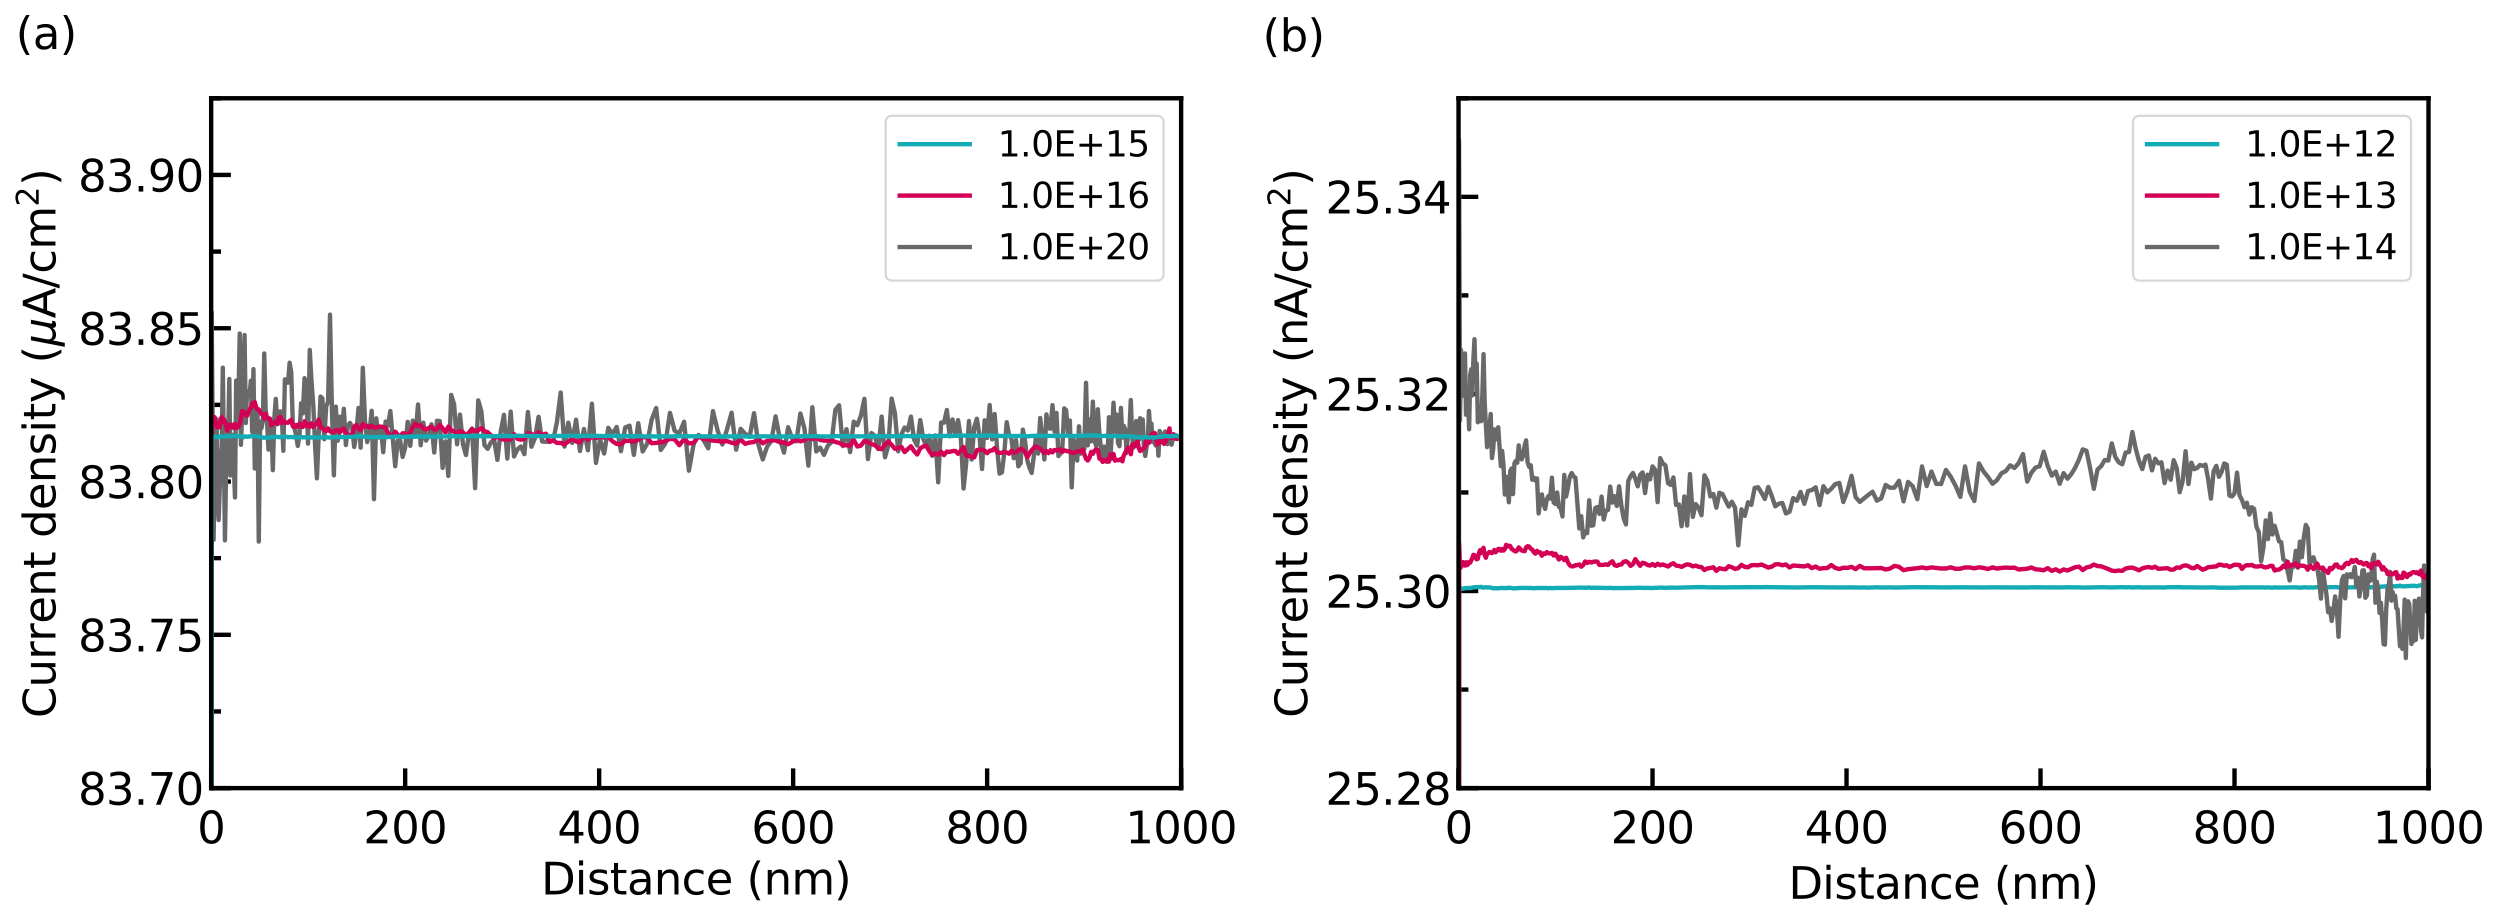<?xml version="1.0" encoding="utf-8" standalone="no"?>
<!DOCTYPE svg PUBLIC "-//W3C//DTD SVG 1.1//EN"
  "http://www.w3.org/Graphics/SVG/1.1/DTD/svg11.dtd">
<svg height="421.799pt" version="1.1" viewBox="0 0 1141.6 421.799" width="1141.6pt" xmlns="http://www.w3.org/2000/svg" xmlns:xlink="http://www.w3.org/1999/xlink">
 <defs>
  <style type="text/css">*{stroke-linecap:butt;stroke-linejoin:round;}</style>
 </defs>
 <g id="figure_1">
  <g id="patch_1">
   <path d="M 0 421.799 
L 1141.6 421.799 
L 1141.6 0 
L 0 0 
z
" style="fill:#ffffff;"/>
  </g>
  <g id="axes_1">
   <g id="patch_2">
    <path d="M 96.428 359.887 
L 539.35 359.887 
L 539.35 44.879 
L 96.428 44.879 
z
" style="fill:#ffffff;"/>
   </g>
   <g id="matplotlib.axis_1">
    <g id="xtick_1">
     <g id="line2d_1">
      <defs>
       <path d="M 0 0 
L 0 -9 
" id="maffb69f3d0" style="stroke:#000000;stroke-width:2;"/>
      </defs>
      <g>
       <use style="stroke:#000000;stroke-width:2;" x="96.428" xlink:href="#maffb69f3d0" y="359.887"/>
      </g>
     </g>
     <g id="text_1">
      <!-- 0 -->
      <g transform="translate(90.065 385.084)scale(0.2 -0.2)">
       <defs>
        <path d="M 2034 4250 
Q 1547 4250 1301 3770 
Q 1056 3291 1056 2328 
Q 1056 1369 1301 889 
Q 1547 409 2034 409 
Q 2525 409 2770 889 
Q 3016 1369 3016 2328 
Q 3016 3291 2770 3770 
Q 2525 4250 2034 4250 
z
M 2034 4750 
Q 2819 4750 3233 4129 
Q 3647 3509 3647 2328 
Q 3647 1150 3233 529 
Q 2819 -91 2034 -91 
Q 1250 -91 836 529 
Q 422 1150 422 2328 
Q 422 3509 836 4129 
Q 1250 4750 2034 4750 
z
" id="DejaVuSans-30" transform="scale(0.016)"/>
       </defs>
       <use xlink:href="#DejaVuSans-30"/>
      </g>
     </g>
    </g>
    <g id="xtick_2">
     <g id="line2d_2">
      <g>
       <use style="stroke:#000000;stroke-width:2;" x="185.012" xlink:href="#maffb69f3d0" y="359.887"/>
      </g>
     </g>
     <g id="text_2">
      <!-- 200 -->
      <g transform="translate(165.925 385.084)scale(0.2 -0.2)">
       <defs>
        <path d="M 1228 531 
L 3431 531 
L 3431 0 
L 469 0 
L 469 531 
Q 828 903 1448 1529 
Q 2069 2156 2228 2338 
Q 2531 2678 2651 2914 
Q 2772 3150 2772 3378 
Q 2772 3750 2511 3984 
Q 2250 4219 1831 4219 
Q 1534 4219 1204 4116 
Q 875 4013 500 3803 
L 500 4441 
Q 881 4594 1212 4672 
Q 1544 4750 1819 4750 
Q 2544 4750 2975 4387 
Q 3406 4025 3406 3419 
Q 3406 3131 3298 2873 
Q 3191 2616 2906 2266 
Q 2828 2175 2409 1742 
Q 1991 1309 1228 531 
z
" id="DejaVuSans-32" transform="scale(0.016)"/>
       </defs>
       <use xlink:href="#DejaVuSans-32"/>
       <use x="63.623" xlink:href="#DejaVuSans-30"/>
       <use x="127.246" xlink:href="#DejaVuSans-30"/>
      </g>
     </g>
    </g>
    <g id="xtick_3">
     <g id="line2d_3">
      <g>
       <use style="stroke:#000000;stroke-width:2;" x="273.597" xlink:href="#maffb69f3d0" y="359.887"/>
      </g>
     </g>
     <g id="text_3">
      <!-- 400 -->
      <g transform="translate(254.509 385.084)scale(0.2 -0.2)">
       <defs>
        <path d="M 2419 4116 
L 825 1625 
L 2419 1625 
L 2419 4116 
z
M 2253 4666 
L 3047 4666 
L 3047 1625 
L 3713 1625 
L 3713 1100 
L 3047 1100 
L 3047 0 
L 2419 0 
L 2419 1100 
L 313 1100 
L 313 1709 
L 2253 4666 
z
" id="DejaVuSans-34" transform="scale(0.016)"/>
       </defs>
       <use xlink:href="#DejaVuSans-34"/>
       <use x="63.623" xlink:href="#DejaVuSans-30"/>
       <use x="127.246" xlink:href="#DejaVuSans-30"/>
      </g>
     </g>
    </g>
    <g id="xtick_4">
     <g id="line2d_4">
      <g>
       <use style="stroke:#000000;stroke-width:2;" x="362.181" xlink:href="#maffb69f3d0" y="359.887"/>
      </g>
     </g>
     <g id="text_4">
      <!-- 600 -->
      <g transform="translate(343.094 385.084)scale(0.2 -0.2)">
       <defs>
        <path d="M 2113 2584 
Q 1688 2584 1439 2293 
Q 1191 2003 1191 1497 
Q 1191 994 1439 701 
Q 1688 409 2113 409 
Q 2538 409 2786 701 
Q 3034 994 3034 1497 
Q 3034 2003 2786 2293 
Q 2538 2584 2113 2584 
z
M 3366 4563 
L 3366 3988 
Q 3128 4100 2886 4159 
Q 2644 4219 2406 4219 
Q 1781 4219 1451 3797 
Q 1122 3375 1075 2522 
Q 1259 2794 1537 2939 
Q 1816 3084 2150 3084 
Q 2853 3084 3261 2657 
Q 3669 2231 3669 1497 
Q 3669 778 3244 343 
Q 2819 -91 2113 -91 
Q 1303 -91 875 529 
Q 447 1150 447 2328 
Q 447 3434 972 4092 
Q 1497 4750 2381 4750 
Q 2619 4750 2861 4703 
Q 3103 4656 3366 4563 
z
" id="DejaVuSans-36" transform="scale(0.016)"/>
       </defs>
       <use xlink:href="#DejaVuSans-36"/>
       <use x="63.623" xlink:href="#DejaVuSans-30"/>
       <use x="127.246" xlink:href="#DejaVuSans-30"/>
      </g>
     </g>
    </g>
    <g id="xtick_5">
     <g id="line2d_5">
      <g>
       <use style="stroke:#000000;stroke-width:2;" x="450.766" xlink:href="#maffb69f3d0" y="359.887"/>
      </g>
     </g>
     <g id="text_5">
      <!-- 800 -->
      <g transform="translate(431.678 385.084)scale(0.2 -0.2)">
       <defs>
        <path d="M 2034 2216 
Q 1584 2216 1326 1975 
Q 1069 1734 1069 1313 
Q 1069 891 1326 650 
Q 1584 409 2034 409 
Q 2484 409 2743 651 
Q 3003 894 3003 1313 
Q 3003 1734 2745 1975 
Q 2488 2216 2034 2216 
z
M 1403 2484 
Q 997 2584 770 2862 
Q 544 3141 544 3541 
Q 544 4100 942 4425 
Q 1341 4750 2034 4750 
Q 2731 4750 3128 4425 
Q 3525 4100 3525 3541 
Q 3525 3141 3298 2862 
Q 3072 2584 2669 2484 
Q 3125 2378 3379 2068 
Q 3634 1759 3634 1313 
Q 3634 634 3220 271 
Q 2806 -91 2034 -91 
Q 1263 -91 848 271 
Q 434 634 434 1313 
Q 434 1759 690 2068 
Q 947 2378 1403 2484 
z
M 1172 3481 
Q 1172 3119 1398 2916 
Q 1625 2713 2034 2713 
Q 2441 2713 2670 2916 
Q 2900 3119 2900 3481 
Q 2900 3844 2670 4047 
Q 2441 4250 2034 4250 
Q 1625 4250 1398 4047 
Q 1172 3844 1172 3481 
z
" id="DejaVuSans-38" transform="scale(0.016)"/>
       </defs>
       <use xlink:href="#DejaVuSans-38"/>
       <use x="63.623" xlink:href="#DejaVuSans-30"/>
       <use x="127.246" xlink:href="#DejaVuSans-30"/>
      </g>
     </g>
    </g>
    <g id="xtick_6">
     <g id="line2d_6">
      <g>
       <use style="stroke:#000000;stroke-width:2;" x="539.35" xlink:href="#maffb69f3d0" y="359.887"/>
      </g>
     </g>
     <g id="text_6">
      <!-- 1000 -->
      <g transform="translate(513.9 385.084)scale(0.2 -0.2)">
       <defs>
        <path d="M 794 531 
L 1825 531 
L 1825 4091 
L 703 3866 
L 703 4441 
L 1819 4666 
L 2450 4666 
L 2450 531 
L 3481 531 
L 3481 0 
L 794 0 
L 794 531 
z
" id="DejaVuSans-31" transform="scale(0.016)"/>
       </defs>
       <use xlink:href="#DejaVuSans-31"/>
       <use x="63.623" xlink:href="#DejaVuSans-30"/>
       <use x="127.246" xlink:href="#DejaVuSans-30"/>
       <use x="190.869" xlink:href="#DejaVuSans-30"/>
      </g>
     </g>
    </g>
    <g id="text_7">
     <!-- Distance (nm) -->
     <g transform="translate(247.105 408.44)scale(0.2 -0.2)">
      <defs>
       <path d="M 1259 4147 
L 1259 519 
L 2022 519 
Q 2988 519 3436 956 
Q 3884 1394 3884 2338 
Q 3884 3275 3436 3711 
Q 2988 4147 2022 4147 
L 1259 4147 
z
M 628 4666 
L 1925 4666 
Q 3281 4666 3915 4102 
Q 4550 3538 4550 2338 
Q 4550 1131 3912 565 
Q 3275 0 1925 0 
L 628 0 
L 628 4666 
z
" id="DejaVuSans-44" transform="scale(0.016)"/>
       <path d="M 603 3500 
L 1178 3500 
L 1178 0 
L 603 0 
L 603 3500 
z
M 603 4863 
L 1178 4863 
L 1178 4134 
L 603 4134 
L 603 4863 
z
" id="DejaVuSans-69" transform="scale(0.016)"/>
       <path d="M 2834 3397 
L 2834 2853 
Q 2591 2978 2328 3040 
Q 2066 3103 1784 3103 
Q 1356 3103 1142 2972 
Q 928 2841 928 2578 
Q 928 2378 1081 2264 
Q 1234 2150 1697 2047 
L 1894 2003 
Q 2506 1872 2764 1633 
Q 3022 1394 3022 966 
Q 3022 478 2636 193 
Q 2250 -91 1575 -91 
Q 1294 -91 989 -36 
Q 684 19 347 128 
L 347 722 
Q 666 556 975 473 
Q 1284 391 1588 391 
Q 1994 391 2212 530 
Q 2431 669 2431 922 
Q 2431 1156 2273 1281 
Q 2116 1406 1581 1522 
L 1381 1569 
Q 847 1681 609 1914 
Q 372 2147 372 2553 
Q 372 3047 722 3315 
Q 1072 3584 1716 3584 
Q 2034 3584 2315 3537 
Q 2597 3491 2834 3397 
z
" id="DejaVuSans-73" transform="scale(0.016)"/>
       <path d="M 1172 4494 
L 1172 3500 
L 2356 3500 
L 2356 3053 
L 1172 3053 
L 1172 1153 
Q 1172 725 1289 603 
Q 1406 481 1766 481 
L 2356 481 
L 2356 0 
L 1766 0 
Q 1100 0 847 248 
Q 594 497 594 1153 
L 594 3053 
L 172 3053 
L 172 3500 
L 594 3500 
L 594 4494 
L 1172 4494 
z
" id="DejaVuSans-74" transform="scale(0.016)"/>
       <path d="M 2194 1759 
Q 1497 1759 1228 1600 
Q 959 1441 959 1056 
Q 959 750 1161 570 
Q 1363 391 1709 391 
Q 2188 391 2477 730 
Q 2766 1069 2766 1631 
L 2766 1759 
L 2194 1759 
z
M 3341 1997 
L 3341 0 
L 2766 0 
L 2766 531 
Q 2569 213 2275 61 
Q 1981 -91 1556 -91 
Q 1019 -91 701 211 
Q 384 513 384 1019 
Q 384 1609 779 1909 
Q 1175 2209 1959 2209 
L 2766 2209 
L 2766 2266 
Q 2766 2663 2505 2880 
Q 2244 3097 1772 3097 
Q 1472 3097 1187 3025 
Q 903 2953 641 2809 
L 641 3341 
Q 956 3463 1253 3523 
Q 1550 3584 1831 3584 
Q 2591 3584 2966 3190 
Q 3341 2797 3341 1997 
z
" id="DejaVuSans-61" transform="scale(0.016)"/>
       <path d="M 3513 2113 
L 3513 0 
L 2938 0 
L 2938 2094 
Q 2938 2591 2744 2837 
Q 2550 3084 2163 3084 
Q 1697 3084 1428 2787 
Q 1159 2491 1159 1978 
L 1159 0 
L 581 0 
L 581 3500 
L 1159 3500 
L 1159 2956 
Q 1366 3272 1645 3428 
Q 1925 3584 2291 3584 
Q 2894 3584 3203 3211 
Q 3513 2838 3513 2113 
z
" id="DejaVuSans-6e" transform="scale(0.016)"/>
       <path d="M 3122 3366 
L 3122 2828 
Q 2878 2963 2633 3030 
Q 2388 3097 2138 3097 
Q 1578 3097 1268 2742 
Q 959 2388 959 1747 
Q 959 1106 1268 751 
Q 1578 397 2138 397 
Q 2388 397 2633 464 
Q 2878 531 3122 666 
L 3122 134 
Q 2881 22 2623 -34 
Q 2366 -91 2075 -91 
Q 1284 -91 818 406 
Q 353 903 353 1747 
Q 353 2603 823 3093 
Q 1294 3584 2113 3584 
Q 2378 3584 2631 3529 
Q 2884 3475 3122 3366 
z
" id="DejaVuSans-63" transform="scale(0.016)"/>
       <path d="M 3597 1894 
L 3597 1613 
L 953 1613 
Q 991 1019 1311 708 
Q 1631 397 2203 397 
Q 2534 397 2845 478 
Q 3156 559 3463 722 
L 3463 178 
Q 3153 47 2828 -22 
Q 2503 -91 2169 -91 
Q 1331 -91 842 396 
Q 353 884 353 1716 
Q 353 2575 817 3079 
Q 1281 3584 2069 3584 
Q 2775 3584 3186 3129 
Q 3597 2675 3597 1894 
z
M 3022 2063 
Q 3016 2534 2758 2815 
Q 2500 3097 2075 3097 
Q 1594 3097 1305 2825 
Q 1016 2553 972 2059 
L 3022 2063 
z
" id="DejaVuSans-65" transform="scale(0.016)"/>
       <path id="DejaVuSans-20" transform="scale(0.016)"/>
       <path d="M 1984 4856 
Q 1566 4138 1362 3434 
Q 1159 2731 1159 2009 
Q 1159 1288 1364 580 
Q 1569 -128 1984 -844 
L 1484 -844 
Q 1016 -109 783 600 
Q 550 1309 550 2009 
Q 550 2706 781 3412 
Q 1013 4119 1484 4856 
L 1984 4856 
z
" id="DejaVuSans-28" transform="scale(0.016)"/>
       <path d="M 3328 2828 
Q 3544 3216 3844 3400 
Q 4144 3584 4550 3584 
Q 5097 3584 5394 3201 
Q 5691 2819 5691 2113 
L 5691 0 
L 5113 0 
L 5113 2094 
Q 5113 2597 4934 2840 
Q 4756 3084 4391 3084 
Q 3944 3084 3684 2787 
Q 3425 2491 3425 1978 
L 3425 0 
L 2847 0 
L 2847 2094 
Q 2847 2600 2669 2842 
Q 2491 3084 2119 3084 
Q 1678 3084 1418 2786 
Q 1159 2488 1159 1978 
L 1159 0 
L 581 0 
L 581 3500 
L 1159 3500 
L 1159 2956 
Q 1356 3278 1631 3431 
Q 1906 3584 2284 3584 
Q 2666 3584 2933 3390 
Q 3200 3197 3328 2828 
z
" id="DejaVuSans-6d" transform="scale(0.016)"/>
       <path d="M 513 4856 
L 1013 4856 
Q 1481 4119 1714 3412 
Q 1947 2706 1947 2009 
Q 1947 1309 1714 600 
Q 1481 -109 1013 -844 
L 513 -844 
Q 928 -128 1133 580 
Q 1338 1288 1338 2009 
Q 1338 2731 1133 3434 
Q 928 4138 513 4856 
z
" id="DejaVuSans-29" transform="scale(0.016)"/>
      </defs>
      <use xlink:href="#DejaVuSans-44"/>
      <use x="77.002" xlink:href="#DejaVuSans-69"/>
      <use x="104.785" xlink:href="#DejaVuSans-73"/>
      <use x="156.885" xlink:href="#DejaVuSans-74"/>
      <use x="196.094" xlink:href="#DejaVuSans-61"/>
      <use x="257.373" xlink:href="#DejaVuSans-6e"/>
      <use x="320.752" xlink:href="#DejaVuSans-63"/>
      <use x="375.732" xlink:href="#DejaVuSans-65"/>
      <use x="437.256" xlink:href="#DejaVuSans-20"/>
      <use x="469.043" xlink:href="#DejaVuSans-28"/>
      <use x="508.057" xlink:href="#DejaVuSans-6e"/>
      <use x="571.436" xlink:href="#DejaVuSans-6d"/>
      <use x="668.848" xlink:href="#DejaVuSans-29"/>
     </g>
    </g>
   </g>
   <g id="matplotlib.axis_2">
    <g id="ytick_1">
     <g id="line2d_7">
      <defs>
       <path d="M 0 0 
L 9 0 
" id="m94c67f82bb" style="stroke:#000000;stroke-width:2;"/>
      </defs>
      <g>
       <use style="stroke:#000000;stroke-width:2;" x="96.428" xlink:href="#m94c67f82bb" y="359.887"/>
      </g>
     </g>
     <g id="text_8">
      <!-- 83.70 -->
      <g transform="translate(35.672 367.485)scale(0.2 -0.2)">
       <defs>
        <path d="M 2597 2516 
Q 3050 2419 3304 2112 
Q 3559 1806 3559 1356 
Q 3559 666 3084 287 
Q 2609 -91 1734 -91 
Q 1441 -91 1130 -33 
Q 819 25 488 141 
L 488 750 
Q 750 597 1062 519 
Q 1375 441 1716 441 
Q 2309 441 2620 675 
Q 2931 909 2931 1356 
Q 2931 1769 2642 2001 
Q 2353 2234 1838 2234 
L 1294 2234 
L 1294 2753 
L 1863 2753 
Q 2328 2753 2575 2939 
Q 2822 3125 2822 3475 
Q 2822 3834 2567 4026 
Q 2313 4219 1838 4219 
Q 1578 4219 1281 4162 
Q 984 4106 628 3988 
L 628 4550 
Q 988 4650 1302 4700 
Q 1616 4750 1894 4750 
Q 2613 4750 3031 4423 
Q 3450 4097 3450 3541 
Q 3450 3153 3228 2886 
Q 3006 2619 2597 2516 
z
" id="DejaVuSans-33" transform="scale(0.016)"/>
        <path d="M 684 794 
L 1344 794 
L 1344 0 
L 684 0 
L 684 794 
z
" id="DejaVuSans-2e" transform="scale(0.016)"/>
        <path d="M 525 4666 
L 3525 4666 
L 3525 4397 
L 1831 0 
L 1172 0 
L 2766 4134 
L 525 4134 
L 525 4666 
z
" id="DejaVuSans-37" transform="scale(0.016)"/>
       </defs>
       <use xlink:href="#DejaVuSans-38"/>
       <use x="63.623" xlink:href="#DejaVuSans-33"/>
       <use x="127.246" xlink:href="#DejaVuSans-2e"/>
       <use x="159.033" xlink:href="#DejaVuSans-37"/>
       <use x="222.656" xlink:href="#DejaVuSans-30"/>
      </g>
     </g>
    </g>
    <g id="ytick_2">
     <g id="line2d_8">
      <g>
       <use style="stroke:#000000;stroke-width:2;" x="96.428" xlink:href="#m94c67f82bb" y="289.885"/>
      </g>
     </g>
     <g id="text_9">
      <!-- 83.75 -->
      <g transform="translate(35.672 297.483)scale(0.2 -0.2)">
       <defs>
        <path d="M 691 4666 
L 3169 4666 
L 3169 4134 
L 1269 4134 
L 1269 2991 
Q 1406 3038 1543 3061 
Q 1681 3084 1819 3084 
Q 2600 3084 3056 2656 
Q 3513 2228 3513 1497 
Q 3513 744 3044 326 
Q 2575 -91 1722 -91 
Q 1428 -91 1123 -41 
Q 819 9 494 109 
L 494 744 
Q 775 591 1075 516 
Q 1375 441 1709 441 
Q 2250 441 2565 725 
Q 2881 1009 2881 1497 
Q 2881 1984 2565 2268 
Q 2250 2553 1709 2553 
Q 1456 2553 1204 2497 
Q 953 2441 691 2322 
L 691 4666 
z
" id="DejaVuSans-35" transform="scale(0.016)"/>
       </defs>
       <use xlink:href="#DejaVuSans-38"/>
       <use x="63.623" xlink:href="#DejaVuSans-33"/>
       <use x="127.246" xlink:href="#DejaVuSans-2e"/>
       <use x="159.033" xlink:href="#DejaVuSans-37"/>
       <use x="222.656" xlink:href="#DejaVuSans-35"/>
      </g>
     </g>
    </g>
    <g id="ytick_3">
     <g id="line2d_9">
      <g>
       <use style="stroke:#000000;stroke-width:2;" x="96.428" xlink:href="#m94c67f82bb" y="219.883"/>
      </g>
     </g>
     <g id="text_10">
      <!-- 83.80 -->
      <g transform="translate(35.672 227.482)scale(0.2 -0.2)">
       <use xlink:href="#DejaVuSans-38"/>
       <use x="63.623" xlink:href="#DejaVuSans-33"/>
       <use x="127.246" xlink:href="#DejaVuSans-2e"/>
       <use x="159.033" xlink:href="#DejaVuSans-38"/>
       <use x="222.656" xlink:href="#DejaVuSans-30"/>
      </g>
     </g>
    </g>
    <g id="ytick_4">
     <g id="line2d_10">
      <g>
       <use style="stroke:#000000;stroke-width:2;" x="96.428" xlink:href="#m94c67f82bb" y="149.882"/>
      </g>
     </g>
     <g id="text_11">
      <!-- 83.85 -->
      <g transform="translate(35.672 157.48)scale(0.2 -0.2)">
       <use xlink:href="#DejaVuSans-38"/>
       <use x="63.623" xlink:href="#DejaVuSans-33"/>
       <use x="127.246" xlink:href="#DejaVuSans-2e"/>
       <use x="159.033" xlink:href="#DejaVuSans-38"/>
       <use x="222.656" xlink:href="#DejaVuSans-35"/>
      </g>
     </g>
    </g>
    <g id="ytick_5">
     <g id="line2d_11">
      <g>
       <use style="stroke:#000000;stroke-width:2;" x="96.428" xlink:href="#m94c67f82bb" y="79.88"/>
      </g>
     </g>
     <g id="text_12">
      <!-- 83.90 -->
      <g transform="translate(35.672 87.478)scale(0.2 -0.2)">
       <defs>
        <path d="M 703 97 
L 703 672 
Q 941 559 1184 500 
Q 1428 441 1663 441 
Q 2288 441 2617 861 
Q 2947 1281 2994 2138 
Q 2813 1869 2534 1725 
Q 2256 1581 1919 1581 
Q 1219 1581 811 2004 
Q 403 2428 403 3163 
Q 403 3881 828 4315 
Q 1253 4750 1959 4750 
Q 2769 4750 3195 4129 
Q 3622 3509 3622 2328 
Q 3622 1225 3098 567 
Q 2575 -91 1691 -91 
Q 1453 -91 1209 -44 
Q 966 3 703 97 
z
M 1959 2075 
Q 2384 2075 2632 2365 
Q 2881 2656 2881 3163 
Q 2881 3666 2632 3958 
Q 2384 4250 1959 4250 
Q 1534 4250 1286 3958 
Q 1038 3666 1038 3163 
Q 1038 2656 1286 2365 
Q 1534 2075 1959 2075 
z
" id="DejaVuSans-39" transform="scale(0.016)"/>
       </defs>
       <use xlink:href="#DejaVuSans-38"/>
       <use x="63.623" xlink:href="#DejaVuSans-33"/>
       <use x="127.246" xlink:href="#DejaVuSans-2e"/>
       <use x="159.033" xlink:href="#DejaVuSans-39"/>
       <use x="222.656" xlink:href="#DejaVuSans-30"/>
      </g>
     </g>
    </g>
    <g id="ytick_6">
     <g id="line2d_12">
      <defs>
       <path d="M 0 0 
L 4.5 0 
" id="mdce13c1e91" style="stroke:#000000;stroke-width:2;"/>
      </defs>
      <g>
       <use style="stroke:#000000;stroke-width:2;" x="96.428" xlink:href="#mdce13c1e91" y="324.886"/>
      </g>
     </g>
    </g>
    <g id="ytick_7">
     <g id="line2d_13">
      <g>
       <use style="stroke:#000000;stroke-width:2;" x="96.428" xlink:href="#mdce13c1e91" y="254.884"/>
      </g>
     </g>
    </g>
    <g id="ytick_8">
     <g id="line2d_14">
      <g>
       <use style="stroke:#000000;stroke-width:2;" x="96.428" xlink:href="#mdce13c1e91" y="184.882"/>
      </g>
     </g>
    </g>
    <g id="ytick_9">
     <g id="line2d_15">
      <g>
       <use style="stroke:#000000;stroke-width:2;" x="96.428" xlink:href="#mdce13c1e91" y="114.881"/>
      </g>
     </g>
    </g>
    <g id="ytick_10">
     <g id="line2d_16">
      <g>
       <use style="stroke:#000000;stroke-width:2;" x="96.428" xlink:href="#mdce13c1e91" y="44.879"/>
      </g>
     </g>
    </g>
    <g id="text_13">
     <!-- Current density ($μ$A/cm$^2$) -->
     <g transform="translate(25.472 327.883)rotate(-90)scale(0.2 -0.2)">
      <defs>
       <path d="M 4122 4306 
L 4122 3641 
Q 3803 3938 3442 4084 
Q 3081 4231 2675 4231 
Q 1875 4231 1450 3742 
Q 1025 3253 1025 2328 
Q 1025 1406 1450 917 
Q 1875 428 2675 428 
Q 3081 428 3442 575 
Q 3803 722 4122 1019 
L 4122 359 
Q 3791 134 3420 21 
Q 3050 -91 2638 -91 
Q 1578 -91 968 557 
Q 359 1206 359 2328 
Q 359 3453 968 4101 
Q 1578 4750 2638 4750 
Q 3056 4750 3426 4639 
Q 3797 4528 4122 4306 
z
" id="DejaVuSans-43" transform="scale(0.016)"/>
       <path d="M 544 1381 
L 544 3500 
L 1119 3500 
L 1119 1403 
Q 1119 906 1312 657 
Q 1506 409 1894 409 
Q 2359 409 2629 706 
Q 2900 1003 2900 1516 
L 2900 3500 
L 3475 3500 
L 3475 0 
L 2900 0 
L 2900 538 
Q 2691 219 2414 64 
Q 2138 -91 1772 -91 
Q 1169 -91 856 284 
Q 544 659 544 1381 
z
M 1991 3584 
L 1991 3584 
z
" id="DejaVuSans-75" transform="scale(0.016)"/>
       <path d="M 2631 2963 
Q 2534 3019 2420 3045 
Q 2306 3072 2169 3072 
Q 1681 3072 1420 2755 
Q 1159 2438 1159 1844 
L 1159 0 
L 581 0 
L 581 3500 
L 1159 3500 
L 1159 2956 
Q 1341 3275 1631 3429 
Q 1922 3584 2338 3584 
Q 2397 3584 2469 3576 
Q 2541 3569 2628 3553 
L 2631 2963 
z
" id="DejaVuSans-72" transform="scale(0.016)"/>
       <path d="M 2906 2969 
L 2906 4863 
L 3481 4863 
L 3481 0 
L 2906 0 
L 2906 525 
Q 2725 213 2448 61 
Q 2172 -91 1784 -91 
Q 1150 -91 751 415 
Q 353 922 353 1747 
Q 353 2572 751 3078 
Q 1150 3584 1784 3584 
Q 2172 3584 2448 3432 
Q 2725 3281 2906 2969 
z
M 947 1747 
Q 947 1113 1208 752 
Q 1469 391 1925 391 
Q 2381 391 2643 752 
Q 2906 1113 2906 1747 
Q 2906 2381 2643 2742 
Q 2381 3103 1925 3103 
Q 1469 3103 1208 2742 
Q 947 2381 947 1747 
z
" id="DejaVuSans-64" transform="scale(0.016)"/>
       <path d="M 2059 -325 
Q 1816 -950 1584 -1140 
Q 1353 -1331 966 -1331 
L 506 -1331 
L 506 -850 
L 844 -850 
Q 1081 -850 1212 -737 
Q 1344 -625 1503 -206 
L 1606 56 
L 191 3500 
L 800 3500 
L 1894 763 
L 2988 3500 
L 3597 3500 
L 2059 -325 
z
" id="DejaVuSans-79" transform="scale(0.016)"/>
       <path d="M -84 -1331 
L 856 3500 
L 1434 3500 
L 1009 1322 
Q 997 1256 987 1175 
Q 978 1094 978 1013 
Q 978 722 1161 565 
Q 1344 409 1684 409 
Q 2147 409 2431 671 
Q 2716 934 2816 1459 
L 3213 3500 
L 3788 3500 
L 3266 809 
Q 3253 750 3248 706 
Q 3244 663 3244 628 
Q 3244 531 3283 486 
Q 3322 441 3406 441 
Q 3438 441 3492 456 
Q 3547 472 3647 513 
L 3559 50 
Q 3422 -19 3297 -55 
Q 3172 -91 3053 -91 
Q 2847 -91 2730 40 
Q 2613 172 2613 403 
Q 2438 153 2195 31 
Q 1953 -91 1625 -91 
Q 1334 -91 1117 43 
Q 900 178 831 397 
L 494 -1331 
L -84 -1331 
z
" id="DejaVuSans-Oblique-3bc" transform="scale(0.016)"/>
       <path d="M 2188 4044 
L 1331 1722 
L 3047 1722 
L 2188 4044 
z
M 1831 4666 
L 2547 4666 
L 4325 0 
L 3669 0 
L 3244 1197 
L 1141 1197 
L 716 0 
L 50 0 
L 1831 4666 
z
" id="DejaVuSans-41" transform="scale(0.016)"/>
       <path d="M 1625 4666 
L 2156 4666 
L 531 -594 
L 0 -594 
L 1625 4666 
z
" id="DejaVuSans-2f" transform="scale(0.016)"/>
      </defs>
      <use transform="translate(0 0.766)" xlink:href="#DejaVuSans-43"/>
      <use transform="translate(69.824 0.766)" xlink:href="#DejaVuSans-75"/>
      <use transform="translate(133.203 0.766)" xlink:href="#DejaVuSans-72"/>
      <use transform="translate(174.316 0.766)" xlink:href="#DejaVuSans-72"/>
      <use transform="translate(215.43 0.766)" xlink:href="#DejaVuSans-65"/>
      <use transform="translate(276.953 0.766)" xlink:href="#DejaVuSans-6e"/>
      <use transform="translate(340.332 0.766)" xlink:href="#DejaVuSans-74"/>
      <use transform="translate(379.541 0.766)" xlink:href="#DejaVuSans-20"/>
      <use transform="translate(411.328 0.766)" xlink:href="#DejaVuSans-64"/>
      <use transform="translate(474.805 0.766)" xlink:href="#DejaVuSans-65"/>
      <use transform="translate(536.328 0.766)" xlink:href="#DejaVuSans-6e"/>
      <use transform="translate(599.707 0.766)" xlink:href="#DejaVuSans-73"/>
      <use transform="translate(651.807 0.766)" xlink:href="#DejaVuSans-69"/>
      <use transform="translate(679.59 0.766)" xlink:href="#DejaVuSans-74"/>
      <use transform="translate(718.799 0.766)" xlink:href="#DejaVuSans-79"/>
      <use transform="translate(777.979 0.766)" xlink:href="#DejaVuSans-20"/>
      <use transform="translate(809.766 0.766)" xlink:href="#DejaVuSans-28"/>
      <use transform="translate(848.779 0.766)" xlink:href="#DejaVuSans-Oblique-3bc"/>
      <use transform="translate(912.402 0.766)" xlink:href="#DejaVuSans-41"/>
      <use transform="translate(980.811 0.766)" xlink:href="#DejaVuSans-2f"/>
      <use transform="translate(1014.502 0.766)" xlink:href="#DejaVuSans-63"/>
      <use transform="translate(1069.482 0.766)" xlink:href="#DejaVuSans-6d"/>
      <use transform="translate(1167.852 39.047)scale(0.7)" xlink:href="#DejaVuSans-32"/>
      <use transform="translate(1215.122 0.766)" xlink:href="#DejaVuSans-29"/>
     </g>
    </g>
   </g>
   <g id="line2d_17">
    <path clip-path="url(#p647b29e7bd)" d="M 96.648 422.799 
L 96.649 142.501 
L 97.542 246.518 
L 97.994 213.746 
L 98.45 198.695 
L 98.909 191.436 
L 99.372 229.813 
L 99.839 237.463 
L 100.784 210.063 
L 101.262 203.385 
L 101.744 167.892 
L 102.719 246.731 
L 103.213 216.394 
L 103.711 211.742 
L 104.213 197.192 
L 104.718 173.043 
L 105.228 217.152 
L 106.261 198.56 
L 107.309 227.174 
L 107.84 173.774 
L 108.375 194.465 
L 108.915 181.635 
L 109.459 152.309 
L 110.007 203.139 
L 110.559 189.129 
L 111.117 167.106 
L 111.678 152.976 
L 112.244 193.187 
L 112.815 178.693 
L 113.97 180.473 
L 114.555 173.828 
L 115.144 197.198 
L 115.738 168.56 
L 116.337 213.954 
L 116.941 186.097 
L 117.55 187.882 
L 118.163 247.313 
L 118.782 192.545 
L 119.405 195.525 
L 120.034 192.011 
L 120.667 161.413 
L 121.306 187.001 
L 121.95 192.419 
L 122.599 205.288 
L 123.253 191.907 
L 123.913 192.939 
L 124.578 214.708 
L 125.248 191.22 
L 125.924 182.147 
L 126.605 193.657 
L 127.292 193.321 
L 127.984 187.832 
L 128.682 189.967 
L 129.386 205.85 
L 130.095 173.246 
L 130.81 173.288 
L 131.53 174.769 
L 132.257 165.617 
L 132.989 170.149 
L 133.728 194.051 
L 134.472 195.584 
L 135.222 198.772 
L 135.978 203.634 
L 136.741 198.662 
L 137.509 184.153 
L 138.284 188.756 
L 139.065 172.69 
L 139.853 175.58 
L 140.646 202.57 
L 141.446 159.776 
L 142.253 174.236 
L 143.066 185.193 
L 143.886 203.511 
L 144.712 218.436 
L 145.545 198.453 
L 146.385 181.091 
L 147.231 181.925 
L 148.085 200.583 
L 148.945 185.61 
L 149.812 183.48 
L 150.686 143.679 
L 151.568 186.851 
L 152.456 217.084 
L 153.351 185.67 
L 154.254 201.236 
L 155.164 190.288 
L 156.082 196.63 
L 157.007 186.649 
L 157.939 203.218 
L 158.879 194.327 
L 159.826 193.114 
L 160.781 194.855 
L 161.744 204.104 
L 162.715 198.102 
L 163.693 186.258 
L 164.679 204.416 
L 165.674 167.943 
L 166.676 192.202 
L 167.686 201.863 
L 168.705 197.334 
L 169.732 187.574 
L 170.767 227.96 
L 171.81 191.008 
L 172.862 199.779 
L 173.923 195.226 
L 174.992 206.503 
L 176.069 192.511 
L 177.156 194.368 
L 178.251 187.681 
L 180.467 212.907 
L 181.589 201.237 
L 182.72 201.174 
L 183.86 208.647 
L 185.009 204.417 
L 186.168 192.617 
L 187.336 203.592 
L 188.513 192.067 
L 189.7 199.369 
L 190.896 184.707 
L 192.103 203.319 
L 193.318 193.027 
L 194.544 201.19 
L 195.78 198.976 
L 197.025 193.747 
L 198.281 206.638 
L 199.546 192.139 
L 200.822 192.296 
L 202.109 213.651 
L 203.405 201.532 
L 204.713 217.313 
L 206.03 180.347 
L 207.359 184.591 
L 208.698 202.866 
L 210.048 189.32 
L 211.408 202.902 
L 212.78 207.785 
L 214.163 197.881 
L 215.557 195.67 
L 216.962 222.92 
L 218.379 182.821 
L 219.807 187.824 
L 221.247 203.336 
L 222.698 204.939 
L 224.161 202.037 
L 225.636 200.757 
L 227.123 209.989 
L 228.621 197.287 
L 230.132 189.415 
L 231.655 209.401 
L 233.191 187.947 
L 234.738 208.441 
L 236.299 205.162 
L 237.871 203.883 
L 239.457 207.387 
L 241.055 188.129 
L 242.667 203.986 
L 244.291 200.071 
L 245.929 190.336 
L 247.579 201.602 
L 249.243 201.738 
L 250.921 201.548 
L 252.612 201.1 
L 254.316 192.727 
L 256.035 179.236 
L 257.767 203.939 
L 259.513 193.004 
L 261.274 202.26 
L 263.048 191.664 
L 264.837 205.969 
L 266.641 195.902 
L 268.459 205.618 
L 270.291 184.348 
L 272.139 211.391 
L 274.001 200.705 
L 275.879 207.087 
L 277.771 195.362 
L 279.679 198.269 
L 281.603 194.956 
L 283.541 206.031 
L 285.496 195.235 
L 287.466 194.378 
L 289.453 207.708 
L 291.455 193.243 
L 293.473 206.14 
L 295.508 202.609 
L 297.559 191.673 
L 299.627 186.322 
L 301.711 205.457 
L 303.813 202.544 
L 305.931 188.542 
L 308.066 196.705 
L 310.219 197.983 
L 312.389 192.601 
L 314.577 214.928 
L 316.782 202.586 
L 318.996 198.593 
L 321.201 200.844 
L 323.389 204.714 
L 325.559 187.724 
L 327.712 196.639 
L 329.847 202.983 
L 331.965 196.176 
L 334.067 188.483 
L 336.151 205.325 
L 338.219 195.82 
L 340.27 198.138 
L 342.305 199.444 
L 344.323 188.675 
L 346.325 203.091 
L 348.312 209.785 
L 350.282 204.01 
L 352.237 201.266 
L 354.175 190.141 
L 356.099 200.314 
L 358.007 206.7 
L 359.899 195.1 
L 361.777 200.408 
L 363.639 201.567 
L 365.487 188.822 
L 367.319 195.615 
L 369.137 212.613 
L 370.941 185.959 
L 372.73 206.151 
L 374.504 204.373 
L 376.265 207.708 
L 378.011 203.533 
L 379.743 201.833 
L 381.462 187.141 
L 383.166 185.066 
L 384.857 203.715 
L 386.535 195.992 
L 388.199 206.451 
L 389.849 192.532 
L 391.487 194.162 
L 393.111 189.841 
L 394.723 182.11 
L 396.321 209.628 
L 397.906 197.753 
L 399.479 198.977 
L 401.04 205.039 
L 402.587 190.235 
L 404.123 208.817 
L 405.646 203.363 
L 407.157 182.022 
L 408.655 188.684 
L 410.142 206.092 
L 411.617 198.399 
L 413.08 195.211 
L 414.531 196.577 
L 415.971 190.237 
L 417.399 200.759 
L 418.816 203.475 
L 420.221 191.826 
L 421.615 200.357 
L 422.998 203.871 
L 424.37 198.954 
L 425.73 208.125 
L 427.08 198.849 
L 428.419 220.238 
L 429.748 192.937 
L 431.065 193.022 
L 432.373 187.212 
L 433.669 199.216 
L 434.956 191.521 
L 436.232 198.304 
L 437.497 191.857 
L 438.753 200.021 
L 439.998 223.09 
L 441.234 211.166 
L 442.46 192.251 
L 443.675 209.839 
L 444.882 194.969 
L 446.078 191.222 
L 447.265 198.81 
L 448.442 214.184 
L 449.61 191.953 
L 450.769 199.97 
L 451.918 184.947 
L 453.058 200.664 
L 454.189 189.052 
L 455.311 204.67 
L 456.423 216.274 
L 457.527 215.679 
L 458.622 206.576 
L 459.709 192.778 
L 460.786 198.781 
L 461.855 200.148 
L 462.916 209.243 
L 463.968 200.93 
L 465.011 212.941 
L 466.046 211.483 
L 467.073 196.176 
L 468.092 201.429 
L 469.102 210.161 
L 470.104 213.574 
L 471.099 215.951 
L 472.085 208.247 
L 473.063 199.239 
L 474.034 207.122 
L 474.997 190.877 
L 476.899 209.801 
L 477.839 189.234 
L 478.771 195.503 
L 479.696 195.748 
L 480.614 185.013 
L 481.524 197.125 
L 482.426 188.533 
L 483.322 208.233 
L 484.21 207.138 
L 485.092 204.926 
L 485.966 186.487 
L 486.833 187.284 
L 487.693 197.643 
L 488.547 192.041 
L 489.393 222.56 
L 490.233 200.754 
L 491.892 210.318 
L 492.712 194.675 
L 493.525 207.167 
L 494.332 199.633 
L 495.132 205.22 
L 495.925 174.791 
L 496.713 203.371 
L 497.494 191.479 
L 498.269 201.53 
L 499.037 183.408 
L 499.8 200.92 
L 500.556 203.712 
L 501.306 186.88 
L 502.05 198.479 
L 502.789 205.086 
L 503.521 208.299 
L 504.248 203.937 
L 504.968 206.003 
L 505.683 210.838 
L 506.392 190.518 
L 507.096 208.743 
L 508.486 183.88 
L 509.173 197.062 
L 509.854 189.28 
L 510.53 202.338 
L 511.2 203.737 
L 511.865 186.259 
L 512.525 199.831 
L 513.179 194.474 
L 513.828 196.268 
L 514.472 206.865 
L 515.111 197.302 
L 515.744 196.111 
L 516.373 182.651 
L 516.996 199.789 
L 517.615 204.387 
L 518.837 192.268 
L 520.04 200.934 
L 520.634 190.977 
L 521.223 196.478 
L 521.808 191.558 
L 522.388 205.237 
L 522.963 208.216 
L 523.534 204.26 
L 524.1 201.539 
L 524.661 187.669 
L 525.219 196.311 
L 525.771 193.423 
L 526.319 201.787 
L 526.863 197.543 
L 527.403 202.869 
L 527.938 203.583 
L 528.469 199.753 
L 528.995 208.095 
L 529.517 196.816 
L 530.036 197.757 
L 530.55 201.214 
L 531.06 200.647 
L 531.565 200.752 
L 532.067 197.033 
L 533.059 202.824 
L 533.548 197.811 
L 534.034 199.944 
L 534.516 198.076 
L 534.994 203.07 
L 535.939 198.399 
L 536.406 198.936 
L 536.869 198.767 
L 537.328 199.745 
L 537.784 200.451 
L 538.684 199.446 
L 539.129 199.479 
L 539.571 199.279 
L 539.571 199.279 
" style="fill:none;stroke:#696969;stroke-linecap:square;stroke-width:2;"/>
   </g>
   <g id="line2d_18">
    <path clip-path="url(#p647b29e7bd)" d="M 96.649 422.799 
L 96.649 189.414 
L 97.094 190.073 
L 97.542 193.356 
L 97.994 190.509 
L 98.45 193.314 
L 98.909 194.999 
L 99.372 193.751 
L 99.839 193.468 
L 100.309 195.122 
L 100.784 191.312 
L 101.262 190.504 
L 101.744 192.687 
L 102.23 191.516 
L 102.719 192.517 
L 103.213 193.918 
L 103.711 196.653 
L 104.718 194.069 
L 105.228 195.032 
L 105.742 194.112 
L 106.261 193.958 
L 106.783 195.452 
L 107.309 193.61 
L 107.84 195.194 
L 108.375 195.255 
L 108.915 194.705 
L 109.459 193.618 
L 110.007 191.266 
L 110.559 187.74 
L 111.117 187.863 
L 111.678 188.478 
L 112.244 189.633 
L 112.815 189.835 
L 113.97 186.955 
L 114.555 186.3 
L 115.144 184.245 
L 115.738 185.321 
L 116.337 183.644 
L 116.941 185.891 
L 117.55 186.974 
L 118.163 186.981 
L 118.782 188.131 
L 119.405 189.045 
L 120.034 189.091 
L 120.667 191.124 
L 121.306 188.965 
L 121.95 190.965 
L 122.599 190.99 
L 123.253 191.163 
L 123.913 194.207 
L 124.578 193.503 
L 125.248 193.135 
L 125.924 192.505 
L 126.605 193.615 
L 127.292 190.725 
L 127.984 190.338 
L 128.682 193.086 
L 129.386 192.081 
L 130.095 193.052 
L 130.81 192.937 
L 131.53 193.043 
L 132.257 192.215 
L 132.989 191.735 
L 133.728 194.633 
L 134.472 194.982 
L 135.222 194.076 
L 135.978 194.91 
L 136.741 193.467 
L 137.509 194.438 
L 138.284 194.989 
L 139.065 192.377 
L 139.853 194.552 
L 140.646 193.708 
L 141.446 194.922 
L 142.253 193.301 
L 143.066 194.918 
L 143.886 193.859 
L 144.712 193.439 
L 145.545 191.593 
L 146.385 195.219 
L 147.231 195.422 
L 148.085 196.462 
L 148.945 196.848 
L 149.812 195.641 
L 150.686 196.963 
L 151.568 197.322 
L 152.456 197.297 
L 153.351 196.465 
L 154.254 196.368 
L 155.164 197.53 
L 156.082 196.151 
L 157.007 195.677 
L 157.939 197.561 
L 158.879 198.535 
L 159.826 198.68 
L 160.781 198.536 
L 161.744 194.975 
L 162.715 194.027 
L 163.693 195.69 
L 164.679 196.396 
L 165.674 193.577 
L 166.676 194.832 
L 167.686 194.469 
L 168.705 195.177 
L 169.732 194.422 
L 170.767 195.271 
L 171.81 195.219 
L 172.862 194.766 
L 173.923 194.812 
L 174.992 194.992 
L 176.069 195.365 
L 177.156 197.605 
L 178.251 198.917 
L 179.355 198.986 
L 180.467 197.112 
L 181.589 198.495 
L 182.72 199.231 
L 183.86 197.854 
L 185.009 197.917 
L 186.168 198.307 
L 187.336 197.572 
L 188.513 195.053 
L 189.7 193.445 
L 190.896 194.624 
L 192.103 194.211 
L 193.318 195.557 
L 194.544 196.171 
L 195.78 195.419 
L 197.025 194.806 
L 198.281 196.138 
L 199.546 195.958 
L 200.822 194.018 
L 202.109 195.544 
L 203.405 197.465 
L 204.713 194.788 
L 206.03 196.355 
L 208.698 197.943 
L 210.048 196.807 
L 211.408 197.412 
L 212.78 198.815 
L 214.163 197.563 
L 215.557 195.985 
L 216.962 196.965 
L 218.379 196.47 
L 219.807 195.517 
L 221.247 196.926 
L 222.698 197.369 
L 225.636 200.161 
L 227.123 199.348 
L 228.621 200.219 
L 230.132 200.758 
L 231.655 200.745 
L 233.191 200.54 
L 234.738 198.22 
L 236.299 200.374 
L 237.871 200.81 
L 239.457 200.459 
L 241.055 197.751 
L 244.291 198.718 
L 245.929 197.313 
L 247.579 198.674 
L 249.243 198.041 
L 250.921 201.81 
L 252.612 201.1 
L 254.316 202.265 
L 256.035 202.252 
L 257.767 202.925 
L 261.274 200.263 
L 263.048 201.569 
L 264.837 202.038 
L 266.641 199.07 
L 268.459 200.784 
L 270.291 199.455 
L 272.139 199.974 
L 274.001 199.525 
L 275.879 199.831 
L 277.771 199.541 
L 279.679 201.493 
L 281.603 202.724 
L 283.541 202.858 
L 285.496 201.306 
L 287.466 201.292 
L 289.453 201.734 
L 293.473 199.609 
L 295.508 199.801 
L 297.559 202.385 
L 299.627 202.261 
L 303.813 201.499 
L 305.931 200.367 
L 308.066 200.615 
L 310.219 203.291 
L 312.389 200.498 
L 314.577 202.473 
L 316.782 202.187 
L 318.996 199.191 
L 321.201 200.442 
L 323.389 200.664 
L 325.559 201.197 
L 327.712 201.372 
L 329.847 201.739 
L 331.965 201.404 
L 334.067 202.186 
L 336.151 202.562 
L 338.219 200.748 
L 340.27 202.674 
L 342.305 202.056 
L 344.323 201.844 
L 346.325 200.436 
L 348.312 202.425 
L 350.282 201.312 
L 352.237 201.039 
L 354.175 201.108 
L 356.099 201.926 
L 358.007 202.056 
L 359.899 202.824 
L 361.777 201.824 
L 363.639 200.616 
L 365.487 201.531 
L 367.319 200.933 
L 369.137 199.942 
L 370.941 200.452 
L 372.73 199.96 
L 374.504 200.878 
L 376.265 201.165 
L 378.011 201.25 
L 379.743 201.066 
L 381.462 201.835 
L 383.166 202.217 
L 384.857 203.191 
L 388.199 203.523 
L 389.849 200.852 
L 391.487 203.902 
L 393.111 203.477 
L 394.723 201.355 
L 396.321 201.868 
L 397.906 202.782 
L 399.479 203.202 
L 401.04 204.755 
L 402.587 205.118 
L 404.123 203.047 
L 405.646 201.618 
L 407.157 203.133 
L 408.655 204.94 
L 410.142 204.602 
L 411.617 204.105 
L 413.08 206.414 
L 415.971 203.776 
L 417.399 206.032 
L 418.816 207.538 
L 420.221 204.748 
L 421.615 203.851 
L 422.998 203.548 
L 424.37 206.055 
L 425.73 207.795 
L 427.08 207.047 
L 428.419 207.66 
L 429.748 206.268 
L 431.065 207.804 
L 432.373 206.177 
L 433.669 206.374 
L 434.956 205.966 
L 436.232 205.917 
L 437.497 207.225 
L 439.998 204.192 
L 441.234 208.24 
L 442.46 208.083 
L 443.675 208.659 
L 444.882 208.82 
L 446.078 205.533 
L 447.265 205.371 
L 448.442 205.339 
L 449.61 205.756 
L 450.769 206.955 
L 451.918 205.808 
L 453.058 205.694 
L 454.189 204.619 
L 455.311 206.444 
L 456.423 206.801 
L 457.527 206.795 
L 458.622 206.356 
L 459.709 206.634 
L 460.786 207.174 
L 461.855 205.849 
L 462.916 206.729 
L 463.968 206.437 
L 466.046 204.968 
L 467.073 205.378 
L 468.092 206.493 
L 469.102 208.708 
L 471.099 205.599 
L 472.085 204.52 
L 473.063 203.836 
L 474.034 204.409 
L 474.997 204.826 
L 475.952 205.951 
L 476.899 206.802 
L 477.839 205.897 
L 478.771 206.933 
L 479.696 205.585 
L 480.614 206.56 
L 481.524 205.473 
L 482.426 205.647 
L 483.322 205.566 
L 484.21 205.163 
L 485.092 206.378 
L 485.966 205.642 
L 487.693 206.116 
L 488.547 206.196 
L 489.393 206.607 
L 490.233 206.769 
L 491.066 206.614 
L 491.892 206.072 
L 493.525 206.265 
L 494.332 205.249 
L 495.925 209.519 
L 496.713 210.283 
L 497.494 209.074 
L 498.269 206.355 
L 499.037 207.214 
L 499.8 205.866 
L 500.556 205.126 
L 501.306 205.536 
L 502.05 209.443 
L 502.789 209.67 
L 503.521 210.905 
L 504.248 210.06 
L 504.968 210.711 
L 505.683 209.735 
L 506.392 210.779 
L 507.096 207.532 
L 507.794 209.35 
L 508.486 207.336 
L 509.173 210.366 
L 509.854 210.047 
L 510.53 210.169 
L 511.2 210.019 
L 511.865 209.53 
L 512.525 210.646 
L 513.179 207.927 
L 515.111 204.332 
L 515.744 205.208 
L 516.373 207.413 
L 516.996 203.101 
L 517.615 202.795 
L 518.228 203.643 
L 518.837 203.428 
L 519.441 201.329 
L 520.04 204.634 
L 520.634 205.957 
L 521.223 205.188 
L 521.808 205.243 
L 522.963 203.812 
L 523.534 199.847 
L 524.1 200.345 
L 524.661 202.198 
L 525.219 199.016 
L 525.771 199.431 
L 526.319 197.813 
L 526.863 198.124 
L 527.403 197.886 
L 528.469 202.968 
L 528.995 199.842 
L 529.517 201.778 
L 530.036 201.998 
L 531.06 200.349 
L 531.565 202.7 
L 532.067 200.386 
L 532.565 201.241 
L 533.059 198.102 
L 533.548 198.047 
L 534.034 195.617 
L 534.516 199.886 
L 534.994 198.907 
L 535.469 199.964 
L 535.939 198.335 
L 536.406 199.838 
L 536.869 200.357 
L 537.328 200.445 
L 537.784 199.843 
L 538.236 199.447 
L 538.684 199.449 
L 539.129 199.879 
L 539.571 199.622 
L 539.571 199.622 
" style="fill:none;stroke:#d30055;stroke-linecap:square;stroke-width:2;"/>
   </g>
   <g id="line2d_19">
    <path clip-path="url(#p647b29e7bd)" d="M 96.649 422.799 
L 96.649 199.475 
L 97.994 199.455 
L 98.45 199.295 
L 99.372 199.731 
L 100.784 199.281 
L 101.744 199.342 
L 102.719 199.336 
L 103.213 199.348 
L 103.711 199.036 
L 104.213 199.347 
L 105.742 199.071 
L 106.261 199.216 
L 107.309 199.035 
L 107.84 199.002 
L 109.459 199.355 
L 110.007 199.202 
L 110.559 199.271 
L 111.117 199.696 
L 111.678 199.277 
L 112.244 199.258 
L 112.815 199.46 
L 113.39 199.404 
L 114.555 199.154 
L 115.738 199.078 
L 116.941 199.21 
L 117.55 199.176 
L 118.163 199.444 
L 119.405 199.617 
L 120.667 199.932 
L 121.306 199.767 
L 121.95 199.768 
L 122.599 199.994 
L 123.253 199.625 
L 123.913 199.67 
L 124.578 199.451 
L 125.248 199.691 
L 125.924 199.463 
L 126.605 199.485 
L 127.292 199.62 
L 130.095 199.372 
L 130.81 199.392 
L 131.53 199.69 
L 132.257 199.534 
L 133.728 199.633 
L 135.222 199.64 
L 135.978 199.79 
L 137.509 199.584 
L 138.284 199.696 
L 140.646 199.687 
L 141.446 199.865 
L 143.066 199.674 
L 147.231 199.73 
L 148.945 199.657 
L 150.686 199.829 
L 151.568 199.616 
L 152.456 199.671 
L 154.254 199.532 
L 156.082 199.6 
L 158.879 199.47 
L 164.679 199.247 
L 167.686 199.514 
L 169.732 199.643 
L 170.767 199.474 
L 171.81 199.599 
L 172.862 199.529 
L 173.923 199.577 
L 174.992 199.391 
L 176.069 199.566 
L 177.156 199.587 
L 178.251 199.479 
L 179.355 199.503 
L 180.467 199.284 
L 182.72 199.347 
L 183.86 199.589 
L 185.009 199.408 
L 186.168 199.369 
L 187.336 199.19 
L 188.513 199.42 
L 192.103 199.239 
L 193.318 199.352 
L 195.78 199.26 
L 197.025 199.427 
L 198.281 199.288 
L 199.546 199.36 
L 208.698 199.157 
L 221.247 199.154 
L 222.698 199.247 
L 227.123 199.141 
L 231.655 199.101 
L 233.191 199.195 
L 236.299 198.966 
L 237.871 199.049 
L 239.457 199.017 
L 241.055 199.098 
L 244.291 199.016 
L 247.579 199.206 
L 249.243 199.124 
L 252.612 199.151 
L 256.035 199.055 
L 257.767 199.17 
L 259.513 199.018 
L 270.291 199.095 
L 274.001 199.053 
L 275.879 199.176 
L 277.771 199.053 
L 285.496 199.125 
L 293.473 199.217 
L 295.508 199.369 
L 297.559 199.235 
L 299.627 199.307 
L 301.711 199.154 
L 303.813 199.345 
L 310.219 199.187 
L 321.201 199.277 
L 340.27 199.283 
L 344.323 199.408 
L 348.312 199.213 
L 354.175 199.349 
L 356.099 199.231 
L 359.899 199.337 
L 372.73 199.168 
L 374.504 199.281 
L 379.743 199.302 
L 381.462 199.128 
L 384.857 199.235 
L 386.535 199.161 
L 388.199 199.263 
L 393.111 199.25 
L 396.321 199.235 
L 397.906 199.15 
L 402.587 199.222 
L 405.646 199.117 
L 407.157 199.233 
L 414.531 199.109 
L 415.971 199.191 
L 418.816 199.189 
L 420.221 199.169 
L 421.615 199.275 
L 422.998 199.128 
L 425.73 199.201 
L 427.08 199.073 
L 429.748 199.131 
L 432.373 199.027 
L 433.669 199.097 
L 441.234 198.882 
L 443.675 199.003 
L 444.882 198.94 
L 447.265 198.989 
L 451.918 198.87 
L 453.058 198.972 
L 455.311 198.981 
L 458.622 199.155 
L 460.786 198.953 
L 461.855 199.136 
L 468.092 199.013 
L 469.102 199.282 
L 471.099 199.05 
L 473.063 199.036 
L 474.034 198.886 
L 474.997 199.075 
L 478.771 199.046 
L 480.614 199.027 
L 481.524 199.145 
L 482.426 199.022 
L 485.092 198.988 
L 485.966 198.852 
L 486.833 198.963 
L 487.693 198.958 
L 488.547 199.187 
L 490.233 199.067 
L 491.066 199.169 
L 491.892 198.996 
L 492.712 199.019 
L 493.525 198.91 
L 494.332 198.988 
L 495.132 198.863 
L 496.713 198.974 
L 498.269 198.75 
L 499.037 198.914 
L 499.8 198.836 
L 502.789 199.05 
L 504.248 199.145 
L 504.968 198.909 
L 505.683 199.139 
L 506.392 199.222 
L 507.096 199.156 
L 507.794 199.256 
L 508.486 199.017 
L 511.2 199.247 
L 511.865 199.137 
L 514.472 199.241 
L 515.111 199.131 
L 515.744 199.266 
L 516.373 199.237 
L 517.615 199.428 
L 518.228 199.672 
L 519.441 199.715 
L 521.223 199.626 
L 521.808 199.863 
L 522.388 199.819 
L 522.963 199.423 
L 523.534 199.769 
L 524.1 199.641 
L 524.661 199.832 
L 525.771 199.672 
L 526.319 199.672 
L 526.863 199.917 
L 527.938 199.589 
L 528.469 199.63 
L 530.036 199.348 
L 530.55 199.537 
L 531.06 199.22 
L 531.565 199.285 
L 532.067 199.062 
L 533.059 199.179 
L 533.548 199.313 
L 534.516 199.242 
L 534.994 199 
L 535.469 199.217 
L 536.406 199.114 
L 536.869 198.948 
L 537.328 198.908 
L 538.236 199.461 
L 538.684 199.343 
L 539.129 199.601 
L 539.571 199.618 
L 539.571 199.618 
" style="fill:none;stroke:#13acb4;stroke-linecap:square;stroke-width:2;"/>
   </g>
   <g id="patch_3">
    <path d="M 96.428 359.887 
L 96.428 44.879 
" style="fill:none;stroke:#000000;stroke-linecap:square;stroke-linejoin:miter;stroke-width:2;"/>
   </g>
   <g id="patch_4">
    <path d="M 539.35 359.887 
L 539.35 44.879 
" style="fill:none;stroke:#000000;stroke-linecap:square;stroke-linejoin:miter;stroke-width:2;"/>
   </g>
   <g id="patch_5">
    <path d="M 96.428 359.887 
L 539.35 359.887 
" style="fill:none;stroke:#000000;stroke-linecap:square;stroke-linejoin:miter;stroke-width:2;"/>
   </g>
   <g id="patch_6">
    <path d="M 96.428 44.879 
L 539.35 44.879 
" style="fill:none;stroke:#000000;stroke-linecap:square;stroke-linejoin:miter;stroke-width:2;"/>
   </g>
   <g id="text_14">
    <!-- (a) -->
    <g transform="translate(7.2 22.397)scale(0.2 -0.2)">
     <use xlink:href="#DejaVuSans-28"/>
     <use x="39.014" xlink:href="#DejaVuSans-61"/>
     <use x="100.293" xlink:href="#DejaVuSans-29"/>
    </g>
   </g>
   <g id="legend_1">
    <g id="patch_7">
     <path d="M 407.627 128.134 
L 528.15 128.134 
Q 531.35 128.134 531.35 124.934 
L 531.35 56.079 
Q 531.35 52.879 528.15 52.879 
L 407.627 52.879 
Q 404.427 52.879 404.427 56.079 
L 404.427 124.934 
Q 404.427 128.134 407.627 128.134 
z
" style="fill:#ffffff;opacity:0.8;stroke:#cccccc;stroke-linejoin:miter;"/>
    </g>
    <g id="line2d_20">
     <path d="M 410.827 65.836 
L 442.827 65.836 
" style="fill:none;stroke:#13acb4;stroke-linecap:square;stroke-width:2;"/>
    </g>
    <g id="line2d_21"/>
    <g id="text_15">
     <!-- 1.0E+15 -->
     <g transform="translate(455.627 71.436)scale(0.16 -0.16)">
      <defs>
       <path d="M 628 4666 
L 3578 4666 
L 3578 4134 
L 1259 4134 
L 1259 2753 
L 3481 2753 
L 3481 2222 
L 1259 2222 
L 1259 531 
L 3634 531 
L 3634 0 
L 628 0 
L 628 4666 
z
" id="DejaVuSans-45" transform="scale(0.016)"/>
       <path d="M 2944 4013 
L 2944 2272 
L 4684 2272 
L 4684 1741 
L 2944 1741 
L 2944 0 
L 2419 0 
L 2419 1741 
L 678 1741 
L 678 2272 
L 2419 2272 
L 2419 4013 
L 2944 4013 
z
" id="DejaVuSans-2b" transform="scale(0.016)"/>
      </defs>
      <use xlink:href="#DejaVuSans-31"/>
      <use x="63.623" xlink:href="#DejaVuSans-2e"/>
      <use x="95.41" xlink:href="#DejaVuSans-30"/>
      <use x="159.033" xlink:href="#DejaVuSans-45"/>
      <use x="222.217" xlink:href="#DejaVuSans-2b"/>
      <use x="306.006" xlink:href="#DejaVuSans-31"/>
      <use x="369.629" xlink:href="#DejaVuSans-35"/>
     </g>
    </g>
    <g id="line2d_22">
     <path d="M 410.827 89.321 
L 442.827 89.321 
" style="fill:none;stroke:#d30055;stroke-linecap:square;stroke-width:2;"/>
    </g>
    <g id="line2d_23"/>
    <g id="text_16">
     <!-- 1.0E+16 -->
     <g transform="translate(455.627 94.921)scale(0.16 -0.16)">
      <use xlink:href="#DejaVuSans-31"/>
      <use x="63.623" xlink:href="#DejaVuSans-2e"/>
      <use x="95.41" xlink:href="#DejaVuSans-30"/>
      <use x="159.033" xlink:href="#DejaVuSans-45"/>
      <use x="222.217" xlink:href="#DejaVuSans-2b"/>
      <use x="306.006" xlink:href="#DejaVuSans-31"/>
      <use x="369.629" xlink:href="#DejaVuSans-36"/>
     </g>
    </g>
    <g id="line2d_24">
     <path d="M 410.827 112.806 
L 442.827 112.806 
" style="fill:none;stroke:#696969;stroke-linecap:square;stroke-width:2;"/>
    </g>
    <g id="line2d_25"/>
    <g id="text_17">
     <!-- 1.0E+20 -->
     <g transform="translate(455.627 118.406)scale(0.16 -0.16)">
      <use xlink:href="#DejaVuSans-31"/>
      <use x="63.623" xlink:href="#DejaVuSans-2e"/>
      <use x="95.41" xlink:href="#DejaVuSans-30"/>
      <use x="159.033" xlink:href="#DejaVuSans-45"/>
      <use x="222.217" xlink:href="#DejaVuSans-2b"/>
      <use x="306.006" xlink:href="#DejaVuSans-32"/>
      <use x="369.629" xlink:href="#DejaVuSans-30"/>
     </g>
    </g>
   </g>
  </g>
  <g id="axes_2">
   <g id="patch_8">
    <path d="M 666.028 359.887 
L 1108.95 359.887 
L 1108.95 44.879 
L 666.028 44.879 
z
" style="fill:#ffffff;"/>
   </g>
   <g id="matplotlib.axis_3">
    <g id="xtick_7">
     <g id="line2d_26">
      <g>
       <use style="stroke:#000000;stroke-width:2;" x="666.028" xlink:href="#maffb69f3d0" y="359.887"/>
      </g>
     </g>
     <g id="text_18">
      <!-- 0 -->
      <g transform="translate(659.665 385.084)scale(0.2 -0.2)">
       <use xlink:href="#DejaVuSans-30"/>
      </g>
     </g>
    </g>
    <g id="xtick_8">
     <g id="line2d_27">
      <g>
       <use style="stroke:#000000;stroke-width:2;" x="754.612" xlink:href="#maffb69f3d0" y="359.887"/>
      </g>
     </g>
     <g id="text_19">
      <!-- 200 -->
      <g transform="translate(735.525 385.084)scale(0.2 -0.2)">
       <use xlink:href="#DejaVuSans-32"/>
       <use x="63.623" xlink:href="#DejaVuSans-30"/>
       <use x="127.246" xlink:href="#DejaVuSans-30"/>
      </g>
     </g>
    </g>
    <g id="xtick_9">
     <g id="line2d_28">
      <g>
       <use style="stroke:#000000;stroke-width:2;" x="843.197" xlink:href="#maffb69f3d0" y="359.887"/>
      </g>
     </g>
     <g id="text_20">
      <!-- 400 -->
      <g transform="translate(824.109 385.084)scale(0.2 -0.2)">
       <use xlink:href="#DejaVuSans-34"/>
       <use x="63.623" xlink:href="#DejaVuSans-30"/>
       <use x="127.246" xlink:href="#DejaVuSans-30"/>
      </g>
     </g>
    </g>
    <g id="xtick_10">
     <g id="line2d_29">
      <g>
       <use style="stroke:#000000;stroke-width:2;" x="931.781" xlink:href="#maffb69f3d0" y="359.887"/>
      </g>
     </g>
     <g id="text_21">
      <!-- 600 -->
      <g transform="translate(912.694 385.084)scale(0.2 -0.2)">
       <use xlink:href="#DejaVuSans-36"/>
       <use x="63.623" xlink:href="#DejaVuSans-30"/>
       <use x="127.246" xlink:href="#DejaVuSans-30"/>
      </g>
     </g>
    </g>
    <g id="xtick_11">
     <g id="line2d_30">
      <g>
       <use style="stroke:#000000;stroke-width:2;" x="1020.366" xlink:href="#maffb69f3d0" y="359.887"/>
      </g>
     </g>
     <g id="text_22">
      <!-- 800 -->
      <g transform="translate(1001.278 385.084)scale(0.2 -0.2)">
       <use xlink:href="#DejaVuSans-38"/>
       <use x="63.623" xlink:href="#DejaVuSans-30"/>
       <use x="127.246" xlink:href="#DejaVuSans-30"/>
      </g>
     </g>
    </g>
    <g id="xtick_12">
     <g id="line2d_31">
      <g>
       <use style="stroke:#000000;stroke-width:2;" x="1108.95" xlink:href="#maffb69f3d0" y="359.887"/>
      </g>
     </g>
     <g id="text_23">
      <!-- 1000 -->
      <g transform="translate(1083.5 385.084)scale(0.2 -0.2)">
       <use xlink:href="#DejaVuSans-31"/>
       <use x="63.623" xlink:href="#DejaVuSans-30"/>
       <use x="127.246" xlink:href="#DejaVuSans-30"/>
       <use x="190.869" xlink:href="#DejaVuSans-30"/>
      </g>
     </g>
    </g>
    <g id="text_24">
     <!-- Distance (nm) -->
     <g transform="translate(816.705 410.44)scale(0.2 -0.2)">
      <use xlink:href="#DejaVuSans-44"/>
      <use x="77.002" xlink:href="#DejaVuSans-69"/>
      <use x="104.785" xlink:href="#DejaVuSans-73"/>
      <use x="156.885" xlink:href="#DejaVuSans-74"/>
      <use x="196.094" xlink:href="#DejaVuSans-61"/>
      <use x="257.373" xlink:href="#DejaVuSans-6e"/>
      <use x="320.752" xlink:href="#DejaVuSans-63"/>
      <use x="375.732" xlink:href="#DejaVuSans-65"/>
      <use x="437.256" xlink:href="#DejaVuSans-20"/>
      <use x="469.043" xlink:href="#DejaVuSans-28"/>
      <use x="508.057" xlink:href="#DejaVuSans-6e"/>
      <use x="571.436" xlink:href="#DejaVuSans-6d"/>
      <use x="668.848" xlink:href="#DejaVuSans-29"/>
     </g>
    </g>
   </g>
   <g id="matplotlib.axis_4">
    <g id="ytick_11">
     <g id="line2d_32">
      <g>
       <use style="stroke:#000000;stroke-width:2;" x="666.028" xlink:href="#m94c67f82bb" y="359.887"/>
      </g>
     </g>
     <g id="text_25">
      <!-- 25.28 -->
      <g transform="translate(605.272 367.485)scale(0.2 -0.2)">
       <use xlink:href="#DejaVuSans-32"/>
       <use x="63.623" xlink:href="#DejaVuSans-35"/>
       <use x="127.246" xlink:href="#DejaVuSans-2e"/>
       <use x="159.033" xlink:href="#DejaVuSans-32"/>
       <use x="222.656" xlink:href="#DejaVuSans-38"/>
      </g>
     </g>
    </g>
    <g id="ytick_12">
     <g id="line2d_33">
      <g>
       <use style="stroke:#000000;stroke-width:2;" x="666.028" xlink:href="#m94c67f82bb" y="269.885"/>
      </g>
     </g>
     <g id="text_26">
      <!-- 25.30 -->
      <g transform="translate(605.272 277.483)scale(0.2 -0.2)">
       <use xlink:href="#DejaVuSans-32"/>
       <use x="63.623" xlink:href="#DejaVuSans-35"/>
       <use x="127.246" xlink:href="#DejaVuSans-2e"/>
       <use x="159.033" xlink:href="#DejaVuSans-33"/>
       <use x="222.656" xlink:href="#DejaVuSans-30"/>
      </g>
     </g>
    </g>
    <g id="ytick_13">
     <g id="line2d_34">
      <g>
       <use style="stroke:#000000;stroke-width:2;" x="666.028" xlink:href="#m94c67f82bb" y="179.882"/>
      </g>
     </g>
     <g id="text_27">
      <!-- 25.32 -->
      <g transform="translate(605.272 187.481)scale(0.2 -0.2)">
       <use xlink:href="#DejaVuSans-32"/>
       <use x="63.623" xlink:href="#DejaVuSans-35"/>
       <use x="127.246" xlink:href="#DejaVuSans-2e"/>
       <use x="159.033" xlink:href="#DejaVuSans-33"/>
       <use x="222.656" xlink:href="#DejaVuSans-32"/>
      </g>
     </g>
    </g>
    <g id="ytick_14">
     <g id="line2d_35">
      <g>
       <use style="stroke:#000000;stroke-width:2;" x="666.028" xlink:href="#m94c67f82bb" y="89.88"/>
      </g>
     </g>
     <g id="text_28">
      <!-- 25.34 -->
      <g transform="translate(605.272 97.478)scale(0.2 -0.2)">
       <use xlink:href="#DejaVuSans-32"/>
       <use x="63.623" xlink:href="#DejaVuSans-35"/>
       <use x="127.246" xlink:href="#DejaVuSans-2e"/>
       <use x="159.033" xlink:href="#DejaVuSans-33"/>
       <use x="222.656" xlink:href="#DejaVuSans-34"/>
      </g>
     </g>
    </g>
    <g id="ytick_15">
     <g id="line2d_36">
      <g>
       <use style="stroke:#000000;stroke-width:2;" x="666.028" xlink:href="#mdce13c1e91" y="314.886"/>
      </g>
     </g>
    </g>
    <g id="ytick_16">
     <g id="line2d_37">
      <g>
       <use style="stroke:#000000;stroke-width:2;" x="666.028" xlink:href="#mdce13c1e91" y="224.883"/>
      </g>
     </g>
    </g>
    <g id="ytick_17">
     <g id="line2d_38">
      <g>
       <use style="stroke:#000000;stroke-width:2;" x="666.028" xlink:href="#mdce13c1e91" y="134.881"/>
      </g>
     </g>
    </g>
    <g id="ytick_18">
     <g id="line2d_39">
      <g>
       <use style="stroke:#000000;stroke-width:2;" x="666.028" xlink:href="#mdce13c1e91" y="44.879"/>
      </g>
     </g>
    </g>
    <g id="text_29">
     <!-- Current density (nA/cm$^2$) -->
     <g transform="translate(597.072 327.783)rotate(-90)scale(0.2 -0.2)">
      <use transform="translate(0 0.766)" xlink:href="#DejaVuSans-43"/>
      <use transform="translate(69.824 0.766)" xlink:href="#DejaVuSans-75"/>
      <use transform="translate(133.203 0.766)" xlink:href="#DejaVuSans-72"/>
      <use transform="translate(174.316 0.766)" xlink:href="#DejaVuSans-72"/>
      <use transform="translate(215.43 0.766)" xlink:href="#DejaVuSans-65"/>
      <use transform="translate(276.953 0.766)" xlink:href="#DejaVuSans-6e"/>
      <use transform="translate(340.332 0.766)" xlink:href="#DejaVuSans-74"/>
      <use transform="translate(379.541 0.766)" xlink:href="#DejaVuSans-20"/>
      <use transform="translate(411.328 0.766)" xlink:href="#DejaVuSans-64"/>
      <use transform="translate(474.805 0.766)" xlink:href="#DejaVuSans-65"/>
      <use transform="translate(536.328 0.766)" xlink:href="#DejaVuSans-6e"/>
      <use transform="translate(599.707 0.766)" xlink:href="#DejaVuSans-73"/>
      <use transform="translate(651.807 0.766)" xlink:href="#DejaVuSans-69"/>
      <use transform="translate(679.59 0.766)" xlink:href="#DejaVuSans-74"/>
      <use transform="translate(718.799 0.766)" xlink:href="#DejaVuSans-79"/>
      <use transform="translate(777.979 0.766)" xlink:href="#DejaVuSans-20"/>
      <use transform="translate(809.766 0.766)" xlink:href="#DejaVuSans-28"/>
      <use transform="translate(848.779 0.766)" xlink:href="#DejaVuSans-6e"/>
      <use transform="translate(912.158 0.766)" xlink:href="#DejaVuSans-41"/>
      <use transform="translate(980.566 0.766)" xlink:href="#DejaVuSans-2f"/>
      <use transform="translate(1014.258 0.766)" xlink:href="#DejaVuSans-63"/>
      <use transform="translate(1069.238 0.766)" xlink:href="#DejaVuSans-6d"/>
      <use transform="translate(1167.607 39.047)scale(0.7)" xlink:href="#DejaVuSans-32"/>
      <use transform="translate(1214.878 0.766)" xlink:href="#DejaVuSans-29"/>
     </g>
    </g>
   </g>
   <g id="line2d_40">
    <path clip-path="url(#pddbbfacee3)" d="M 666.249 422.799 
L 666.249 267.675 
L 666.694 268.671 
L 667.142 268.849 
L 667.594 268.757 
L 668.05 268.847 
L 669.439 268.477 
L 669.909 268.567 
L 671.344 268.492 
L 671.83 268.55 
L 672.319 268.277 
L 672.813 268.168 
L 673.311 268.278 
L 673.813 268.097 
L 675.861 268.073 
L 676.383 267.982 
L 676.909 268.23 
L 677.44 268.336 
L 678.515 268.102 
L 679.059 268.277 
L 680.159 268.264 
L 680.717 268.325 
L 681.844 268.68 
L 682.415 268.53 
L 682.99 268.636 
L 684.744 268.607 
L 685.338 268.423 
L 685.937 268.537 
L 688.382 268.536 
L 689.005 268.319 
L 689.634 268.508 
L 690.267 268.482 
L 690.906 268.691 
L 694.848 268.449 
L 699.695 268.513 
L 700.41 268.642 
L 701.857 268.498 
L 706.341 268.512 
L 707.109 268.597 
L 707.884 268.471 
L 708.665 268.607 
L 710.246 268.49 
L 717.685 268.442 
L 721.168 268.323 
L 724.764 268.38 
L 725.682 268.245 
L 726.607 268.474 
L 727.539 268.36 
L 734.279 268.503 
L 735.274 268.416 
L 736.276 268.526 
L 739.332 268.539 
L 745.669 268.474 
L 748.955 268.381 
L 750.067 268.47 
L 752.32 268.447 
L 754.609 268.525 
L 755.768 268.406 
L 756.936 268.435 
L 758.113 268.307 
L 760.496 268.448 
L 762.918 268.321 
L 765.38 268.374 
L 774.313 268.116 
L 778.298 268.118 
L 779.648 268.216 
L 785.157 268.2 
L 787.979 268.234 
L 792.298 268.168 
L 798.221 268.132 
L 802.791 268.158 
L 805.899 268.102 
L 820.521 268.265 
L 827.367 268.152 
L 839.891 268.264 
L 845.479 268.229 
L 849.279 268.291 
L 851.203 268.253 
L 853.141 268.334 
L 857.066 268.175 
L 859.053 268.271 
L 863.073 268.233 
L 865.108 268.306 
L 873.413 268.145 
L 879.819 268.169 
L 884.177 268.19 
L 888.596 268.242 
L 895.159 268.185 
L 905.751 268.255 
L 909.87 268.202 
L 925.699 268.273 
L 927.607 268.185 
L 933.239 268.213 
L 942.33 268.25 
L 944.104 268.168 
L 947.611 268.233 
L 949.343 268.201 
L 951.062 268.308 
L 956.135 268.225 
L 959.449 268.146 
L 962.711 268.201 
L 964.323 268.247 
L 969.079 268.124 
L 970.64 268.208 
L 972.187 268.134 
L 973.723 268.256 
L 976.757 268.156 
L 978.255 268.259 
L 984.131 268.213 
L 988.416 268.288 
L 989.821 268.149 
L 995.33 268.111 
L 996.68 268.223 
L 999.348 268.193 
L 1005.832 268.283 
L 1010.834 268.22 
L 1013.275 268.387 
L 1021.518 268.362 
L 1023.789 268.219 
L 1028.222 268.246 
L 1032.516 268.216 
L 1034.611 268.305 
L 1035.646 268.229 
L 1037.692 268.362 
L 1038.702 268.209 
L 1039.704 268.309 
L 1048.371 268.206 
L 1050.214 268.341 
L 1051.124 268.321 
L 1052.026 268.159 
L 1053.81 268.282 
L 1055.566 268.237 
L 1056.433 268.306 
L 1058.147 268.083 
L 1059.833 268.182 
L 1060.666 268.063 
L 1061.492 268.177 
L 1067.094 268.106 
L 1068.637 268.326 
L 1073.848 268.191 
L 1076.696 268.142 
L 1077.394 268.085 
L 1079.454 268.187 
L 1081.465 268.268 
L 1082.779 268.123 
L 1083.428 268.201 
L 1085.344 268.114 
L 1085.973 268.205 
L 1086.596 267.964 
L 1087.215 267.955 
L 1087.828 267.834 
L 1089.041 267.829 
L 1090.823 267.526 
L 1091.408 267.77 
L 1091.988 267.714 
L 1092.563 267.787 
L 1093.134 267.681 
L 1094.261 267.754 
L 1094.819 267.56 
L 1095.371 267.644 
L 1095.919 267.432 
L 1096.463 267.643 
L 1097.003 267.633 
L 1097.538 267.802 
L 1098.595 267.643 
L 1100.66 267.621 
L 1101.165 267.463 
L 1101.667 267.568 
L 1102.659 267.483 
L 1103.634 267.685 
L 1104.594 267.404 
L 1105.069 267.365 
L 1105.539 267.189 
L 1107.384 267.271 
L 1108.729 267.433 
L 1109.171 267.433 
L 1109.171 267.433 
" style="fill:none;stroke:#13acb4;stroke-linecap:square;stroke-width:2;"/>
   </g>
   <g id="line2d_41">
    <path clip-path="url(#pddbbfacee3)" d="M 666.248 422.799 
L 666.249 64.036 
L 666.694 191.966 
L 667.142 159.754 
L 667.594 166.631 
L 668.05 180.717 
L 668.972 161.404 
L 669.439 189.409 
L 669.909 179.249 
L 670.384 184.015 
L 670.862 196.022 
L 671.344 171.194 
L 671.83 168.616 
L 672.319 180.607 
L 672.813 163.964 
L 673.311 154.906 
L 673.813 174.425 
L 674.318 166.043 
L 674.828 192.815 
L 675.342 192.127 
L 675.861 191.951 
L 676.383 192.335 
L 676.909 179.911 
L 677.44 161.699 
L 677.975 184.091 
L 679.059 204.185 
L 679.607 202.391 
L 680.717 189.027 
L 681.278 209.17 
L 681.844 205.119 
L 682.415 196.073 
L 682.99 200.626 
L 683.57 200.245 
L 684.155 195.106 
L 685.338 212.85 
L 685.937 205.921 
L 686.541 212.268 
L 687.15 225.829 
L 687.763 217.711 
L 688.382 222.748 
L 689.005 229.354 
L 689.634 215.08 
L 690.267 213.921 
L 690.906 225.624 
L 691.55 211.551 
L 692.199 210.458 
L 692.853 211.301 
L 693.513 203.386 
L 694.178 208.224 
L 694.848 209.764 
L 695.524 208.144 
L 696.205 203.498 
L 696.892 201.1 
L 697.584 211.158 
L 698.282 213.19 
L 698.986 212.465 
L 699.695 219.068 
L 700.41 218.061 
L 701.13 219.486 
L 701.857 218.482 
L 702.589 234.452 
L 703.328 228.783 
L 704.072 225.774 
L 704.822 230.128 
L 705.578 232.388 
L 706.341 228.032 
L 707.109 226.465 
L 707.884 227.681 
L 708.665 218.106 
L 709.453 229.455 
L 710.246 230.141 
L 711.046 224.89 
L 711.853 231.415 
L 712.666 232.123 
L 713.486 235.825 
L 714.312 216.867 
L 715.145 226.723 
L 715.985 222.71 
L 716.831 217.733 
L 717.685 216.012 
L 718.545 217.528 
L 719.412 218.192 
L 721.168 241.315 
L 722.056 235.717 
L 722.951 245.408 
L 723.854 242.701 
L 724.764 243.47 
L 725.682 228.445 
L 726.607 240.066 
L 727.539 239.877 
L 728.479 231.976 
L 729.426 231.514 
L 730.381 234.677 
L 731.344 226.766 
L 732.315 237.209 
L 733.293 233.145 
L 734.279 232.88 
L 735.274 222.176 
L 736.276 229.526 
L 737.286 226.599 
L 738.305 231.034 
L 739.332 222.078 
L 740.367 230.814 
L 741.41 236.572 
L 742.462 239.481 
L 743.523 219.686 
L 744.592 217.433 
L 745.669 215.977 
L 746.756 218.608 
L 747.851 222.064 
L 748.955 216.785 
L 750.067 215.732 
L 751.189 225.159 
L 752.32 216.769 
L 753.46 218.927 
L 754.609 213.002 
L 755.768 214.486 
L 756.936 229.31 
L 758.113 209.219 
L 759.3 211.642 
L 760.496 212.487 
L 761.703 220.634 
L 762.918 221.444 
L 764.144 218.032 
L 765.38 230.562 
L 766.625 230.362 
L 767.881 240.291 
L 769.146 226.687 
L 770.422 239.987 
L 771.709 216.463 
L 773.005 236.033 
L 774.313 230.186 
L 775.63 231.748 
L 776.959 235.281 
L 778.298 217.065 
L 779.648 219.533 
L 781.008 226.683 
L 782.38 225.588 
L 783.763 231.825 
L 785.157 225.011 
L 786.562 225.621 
L 789.407 231.33 
L 790.847 229.115 
L 792.298 231.816 
L 793.761 249.03 
L 795.236 232.577 
L 796.723 235.577 
L 798.221 229.35 
L 799.732 230.537 
L 801.255 222.79 
L 802.791 222.481 
L 804.338 224.928 
L 805.899 227.862 
L 807.471 222.347 
L 809.057 226.462 
L 810.655 231.199 
L 812.267 230.024 
L 813.891 229.661 
L 815.529 234.461 
L 817.179 233.663 
L 818.843 227.459 
L 820.521 228.668 
L 822.212 224.643 
L 823.916 230.068 
L 825.635 224.226 
L 827.367 223.754 
L 829.113 222.516 
L 830.874 230.618 
L 832.648 222.026 
L 834.437 224.835 
L 836.241 223.165 
L 838.059 221.067 
L 839.891 220.536 
L 841.739 229.24 
L 843.601 224.263 
L 845.479 217.276 
L 847.371 227.044 
L 849.279 229.164 
L 853.141 225.989 
L 855.096 224.541 
L 857.066 228.638 
L 859.053 227.54 
L 861.055 221.428 
L 863.073 222.729 
L 865.108 222.646 
L 867.159 219.55 
L 869.227 228.942 
L 871.311 220.087 
L 873.413 222.049 
L 875.531 227.961 
L 877.666 212.98 
L 879.819 221.959 
L 881.989 215.326 
L 884.177 220.958 
L 886.382 221.004 
L 888.596 214.599 
L 890.801 217.729 
L 892.989 221.835 
L 895.159 226.88 
L 897.312 212.98 
L 899.447 224.627 
L 901.565 228.771 
L 903.667 211.617 
L 905.751 215.28 
L 907.819 217.829 
L 909.87 220.911 
L 911.905 219.23 
L 913.923 216.137 
L 915.925 215.095 
L 917.912 212.508 
L 919.882 213.7 
L 921.837 211.418 
L 923.775 207.353 
L 925.699 219.91 
L 927.607 215.849 
L 929.499 213.514 
L 931.377 212.887 
L 933.239 206.304 
L 935.087 212.829 
L 936.919 217.182 
L 938.737 215.332 
L 940.541 220.887 
L 942.33 216.057 
L 944.104 218.582 
L 945.865 216.449 
L 947.611 213.561 
L 949.343 209.841 
L 951.062 205.209 
L 952.766 205.848 
L 954.457 213.932 
L 956.135 223.214 
L 957.799 214.409 
L 959.449 212.895 
L 961.087 210.095 
L 962.711 210.3 
L 964.323 202.478 
L 965.921 208.645 
L 967.506 211.121 
L 969.079 212.019 
L 970.64 206.676 
L 972.187 206.381 
L 973.723 197.286 
L 975.246 204.827 
L 976.757 210.501 
L 978.255 214.2 
L 979.742 208.633 
L 981.217 207.996 
L 982.68 214.783 
L 984.131 209.492 
L 985.571 211.548 
L 986.999 211.102 
L 988.416 220.595 
L 989.821 214.879 
L 991.215 219.056 
L 992.598 210.142 
L 993.97 213.708 
L 995.33 224.765 
L 996.68 219.701 
L 998.019 206.039 
L 999.348 221.028 
L 1000.665 211.276 
L 1001.973 214.246 
L 1003.269 213.717 
L 1004.556 212.311 
L 1005.832 212.737 
L 1007.097 212.167 
L 1008.353 219.021 
L 1009.598 227.704 
L 1010.834 215.15 
L 1012.06 212.731 
L 1013.275 217.706 
L 1014.482 215.438 
L 1015.678 211.642 
L 1016.865 212.218 
L 1018.042 226.285 
L 1019.21 226.678 
L 1020.369 225.292 
L 1021.518 215.829 
L 1022.658 226.136 
L 1023.789 228.306 
L 1024.911 231.597 
L 1026.023 229.579 
L 1027.127 234.962 
L 1028.222 231.611 
L 1029.309 232.361 
L 1030.386 240.556 
L 1031.455 242.997 
L 1032.516 256.266 
L 1033.568 250.108 
L 1034.611 237.636 
L 1035.646 246.15 
L 1036.673 234.5 
L 1037.692 244.073 
L 1038.702 240.095 
L 1040.699 247.2 
L 1041.685 247.581 
L 1042.663 255.4 
L 1043.634 256.106 
L 1045.552 265.058 
L 1046.499 258.276 
L 1047.439 258.815 
L 1048.371 251.52 
L 1049.296 259.237 
L 1050.214 247.349 
L 1051.124 254.435 
L 1052.026 245.408 
L 1052.922 239.691 
L 1053.81 241.314 
L 1054.692 258.475 
L 1055.566 254.84 
L 1056.433 254.473 
L 1057.293 257.393 
L 1058.147 259.448 
L 1058.993 264.762 
L 1059.833 273.354 
L 1060.666 259.601 
L 1061.492 265.98 
L 1062.312 271.207 
L 1063.125 279.572 
L 1063.932 277.848 
L 1064.732 283.527 
L 1065.525 278.788 
L 1066.313 272.359 
L 1067.094 277.814 
L 1067.869 290.787 
L 1068.637 274.347 
L 1069.4 265.07 
L 1070.156 263.074 
L 1070.906 273.221 
L 1071.65 262.264 
L 1072.389 263.382 
L 1073.121 262.227 
L 1073.848 263.585 
L 1074.568 262.516 
L 1075.283 258.902 
L 1075.992 267.68 
L 1076.696 263.791 
L 1077.394 272.37 
L 1078.086 267.949 
L 1078.773 260.52 
L 1079.454 260.4 
L 1080.13 272.978 
L 1080.8 271.948 
L 1081.465 262.272 
L 1082.125 265.266 
L 1082.779 264.859 
L 1083.428 255.423 
L 1084.072 253.266 
L 1084.711 275.224 
L 1085.344 265.642 
L 1085.973 268.998 
L 1086.596 279.839 
L 1087.215 275.265 
L 1087.828 283.847 
L 1088.437 294.15 
L 1089.041 294.361 
L 1089.64 278.229 
L 1090.234 269.265 
L 1090.823 267.586 
L 1091.408 261.133 
L 1091.988 274.282 
L 1092.563 270.324 
L 1093.134 273.732 
L 1093.7 272.049 
L 1094.261 277.769 
L 1094.819 278.232 
L 1095.919 295.095 
L 1096.463 291.995 
L 1097.003 296.273 
L 1097.538 288.092 
L 1098.069 273.795 
L 1098.595 300.498 
L 1099.117 280.544 
L 1099.636 274.565 
L 1100.15 275.919 
L 1101.165 294.066 
L 1101.667 282.608 
L 1102.165 292.698 
L 1102.659 274.332 
L 1103.148 292.17 
L 1103.634 281.093 
L 1104.594 273.36 
L 1105.069 276.822 
L 1105.539 287.769 
L 1106.006 291.069 
L 1106.469 271.095 
L 1106.928 258.227 
L 1107.384 268.209 
L 1107.836 270.029 
L 1108.284 279.31 
L 1109.171 264.151 
L 1109.171 264.151 
" style="fill:none;stroke:#696969;stroke-linecap:square;stroke-width:2;"/>
   </g>
   <g id="line2d_42">
    <path clip-path="url(#pddbbfacee3)" d="M 666.249 422.799 
L 666.249 248.144 
L 666.694 259.46 
L 667.142 259.003 
L 667.594 257.271 
L 668.05 256.678 
L 668.509 258.025 
L 668.972 258.272 
L 669.439 256.749 
L 669.909 258.059 
L 670.384 257.726 
L 670.862 256.586 
L 671.344 256.916 
L 672.319 254.867 
L 672.813 253.364 
L 673.311 253.521 
L 673.813 254.655 
L 674.318 255.404 
L 674.828 255.144 
L 675.342 252.582 
L 675.861 251.241 
L 676.383 252.501 
L 676.909 250.996 
L 677.44 250.175 
L 677.975 253.38 
L 678.515 254.683 
L 679.059 252.887 
L 679.607 252.636 
L 680.159 252.034 
L 680.717 252.415 
L 681.278 252.557 
L 682.415 251.143 
L 682.99 252.186 
L 684.155 250.675 
L 684.744 250.692 
L 685.338 251.483 
L 685.937 250.731 
L 686.541 251.455 
L 687.15 250.777 
L 687.763 248.791 
L 688.382 249.581 
L 689.005 249.177 
L 689.634 249.35 
L 690.267 250.703 
L 690.906 251.055 
L 691.55 251.585 
L 692.199 251.803 
L 692.853 251.236 
L 693.513 249.96 
L 694.848 251.381 
L 696.205 251.708 
L 696.892 249.952 
L 697.584 249.416 
L 698.282 249.623 
L 698.986 250.614 
L 699.695 250.936 
L 700.41 252.144 
L 701.13 252.806 
L 701.857 251.534 
L 702.589 252.292 
L 703.328 252.22 
L 704.072 253.768 
L 704.822 252.72 
L 705.578 252.932 
L 706.341 252.116 
L 707.109 252.654 
L 707.884 252.748 
L 708.665 252.467 
L 709.453 253.673 
L 710.246 252.83 
L 711.046 254.017 
L 711.853 255.494 
L 712.666 254.271 
L 713.486 254.78 
L 714.312 255.756 
L 715.145 254.702 
L 715.985 256.773 
L 716.831 258.197 
L 717.685 258.635 
L 718.545 258.578 
L 719.412 258.098 
L 720.286 258.071 
L 721.168 257.744 
L 722.056 258.772 
L 722.951 258.026 
L 723.854 256.391 
L 724.764 257.05 
L 725.682 256.544 
L 726.607 256.867 
L 727.539 256.543 
L 728.479 256.398 
L 729.426 256.487 
L 730.381 257.97 
L 732.315 257.948 
L 733.293 257.687 
L 734.279 257.942 
L 735.274 256.981 
L 736.276 256.301 
L 737.286 258.053 
L 738.305 258.422 
L 739.332 257.844 
L 740.367 257.764 
L 741.41 256.538 
L 742.462 256.266 
L 743.523 256.984 
L 744.592 258.396 
L 745.669 257.594 
L 746.756 255.341 
L 748.955 258.369 
L 750.067 256.983 
L 751.189 257.265 
L 752.32 257.987 
L 753.46 258.265 
L 754.609 257.555 
L 755.768 258.378 
L 756.936 257.429 
L 758.113 258.109 
L 759.3 257.76 
L 761.703 258.696 
L 762.918 257.749 
L 764.144 257.215 
L 765.38 258.285 
L 766.625 258.429 
L 767.881 258.853 
L 769.146 258.212 
L 770.422 257.699 
L 771.709 257.917 
L 773.005 258.637 
L 774.313 258.282 
L 775.63 258.814 
L 776.959 258.941 
L 778.298 260.313 
L 779.648 259.557 
L 781.008 259.38 
L 782.38 259.052 
L 783.763 260.68 
L 785.157 259.461 
L 786.562 259.795 
L 787.979 259.958 
L 789.407 258.53 
L 790.847 259.04 
L 792.298 259.798 
L 793.761 259.408 
L 795.236 257.957 
L 796.723 258.854 
L 798.221 259.038 
L 799.732 258.117 
L 801.255 258.031 
L 802.791 258.13 
L 804.338 257.782 
L 807.471 259.167 
L 809.057 258.755 
L 810.655 257.71 
L 812.267 257.638 
L 813.891 258.14 
L 815.529 257.752 
L 817.179 259.12 
L 818.843 258.23 
L 823.916 258.655 
L 825.635 258.132 
L 827.367 259.427 
L 829.113 258.712 
L 830.874 259.704 
L 832.648 259.436 
L 834.437 259.378 
L 836.241 258.019 
L 838.059 259.332 
L 839.891 259.843 
L 841.739 259.249 
L 843.601 259.341 
L 845.479 258.843 
L 847.371 259.882 
L 849.279 258.408 
L 851.203 259.496 
L 857.066 259.465 
L 859.053 259.364 
L 861.055 260.051 
L 863.073 259.643 
L 865.108 258.397 
L 867.159 258.802 
L 869.227 260.365 
L 871.311 259.898 
L 875.531 259.468 
L 877.666 259.118 
L 879.819 259.524 
L 881.989 259.1 
L 886.382 259.595 
L 888.596 259.595 
L 890.801 259.054 
L 892.989 259.751 
L 895.159 259.688 
L 897.312 259.118 
L 899.447 259.134 
L 901.565 259.524 
L 903.667 259.051 
L 905.751 259.34 
L 907.819 259.835 
L 909.87 259.091 
L 911.905 259.643 
L 913.923 259.346 
L 915.925 259.186 
L 917.912 259.285 
L 919.882 259.229 
L 921.837 260.047 
L 925.699 259.703 
L 927.607 259.136 
L 929.499 259.972 
L 931.377 260.099 
L 933.239 260.396 
L 935.087 259.458 
L 936.919 260.691 
L 938.737 259.977 
L 940.541 260.957 
L 942.33 260.032 
L 944.104 260.506 
L 947.611 259.019 
L 949.343 258.749 
L 951.062 260.312 
L 952.766 259.099 
L 954.457 258.771 
L 956.135 257.805 
L 957.799 258.478 
L 959.449 258.614 
L 962.711 259.829 
L 964.323 260.581 
L 965.921 260.759 
L 967.506 260.513 
L 969.079 260.678 
L 970.64 259.607 
L 972.187 259.279 
L 973.723 259.19 
L 975.246 259.753 
L 976.757 260.451 
L 978.255 259.566 
L 979.742 259.154 
L 981.217 258.925 
L 982.68 259.311 
L 984.131 258.794 
L 985.571 259.766 
L 988.416 259.544 
L 989.821 259.461 
L 991.215 260.169 
L 992.598 260.081 
L 993.97 259.12 
L 995.33 259.295 
L 996.68 258.466 
L 998.019 258.143 
L 999.348 258.546 
L 1000.665 259.362 
L 1001.973 259.453 
L 1003.269 258.466 
L 1005.832 260.165 
L 1007.097 259.696 
L 1008.353 258.996 
L 1012.06 258.62 
L 1013.275 257.817 
L 1014.482 257.94 
L 1015.678 258.355 
L 1016.865 258.109 
L 1018.042 258.94 
L 1020.369 257.862 
L 1022.658 257.986 
L 1023.789 259.783 
L 1024.911 258.569 
L 1026.023 258.048 
L 1027.127 258.179 
L 1028.222 257.941 
L 1029.309 258.577 
L 1030.386 258.725 
L 1031.455 258.648 
L 1032.516 258.28 
L 1033.568 258.907 
L 1034.611 259.128 
L 1035.646 258.875 
L 1036.673 258.421 
L 1037.692 258.402 
L 1038.702 260.528 
L 1039.704 260.176 
L 1040.699 260.089 
L 1041.685 259.491 
L 1042.663 258.311 
L 1043.634 259.04 
L 1044.597 256.491 
L 1045.552 258.722 
L 1046.499 257.9 
L 1047.439 258.057 
L 1048.371 257.248 
L 1049.296 258.852 
L 1050.214 258.214 
L 1052.026 258.42 
L 1052.922 258.771 
L 1053.81 260.147 
L 1054.692 258.475 
L 1055.566 258.912 
L 1056.433 259.809 
L 1058.147 257.362 
L 1058.993 259.295 
L 1059.833 259.365 
L 1060.666 259.174 
L 1061.492 260.38 
L 1062.312 260.784 
L 1063.125 261.622 
L 1063.932 259.313 
L 1064.732 259.948 
L 1065.525 259.054 
L 1066.313 257.891 
L 1067.094 257.76 
L 1067.869 259.085 
L 1068.637 259.063 
L 1069.4 259.468 
L 1070.156 258.838 
L 1070.906 257.563 
L 1071.65 257.002 
L 1072.389 257.596 
L 1073.121 256.88 
L 1073.848 255.745 
L 1074.568 256.589 
L 1075.283 255.915 
L 1075.992 255.633 
L 1076.696 256.706 
L 1077.394 257.067 
L 1078.086 256.636 
L 1078.773 257.409 
L 1079.454 257.788 
L 1080.13 257.175 
L 1080.8 257.079 
L 1081.465 258.525 
L 1082.125 257.711 
L 1082.779 259.419 
L 1083.428 257.617 
L 1084.072 257.136 
L 1084.711 257.39 
L 1085.344 257.777 
L 1085.973 256.539 
L 1087.215 258.574 
L 1087.828 260.06 
L 1088.437 259.058 
L 1089.041 260.164 
L 1089.64 260.398 
L 1090.234 262.075 
L 1090.823 261.546 
L 1091.408 262.351 
L 1091.988 262.006 
L 1092.563 262.28 
L 1093.7 261.359 
L 1094.261 261.288 
L 1094.819 264.174 
L 1095.371 262.942 
L 1095.919 263.926 
L 1096.463 263.847 
L 1097.003 263.938 
L 1097.538 261.483 
L 1098.069 261.724 
L 1099.117 263.506 
L 1099.636 262.886 
L 1100.15 262.068 
L 1100.66 262.385 
L 1101.165 261.692 
L 1101.667 261.324 
L 1102.165 261.23 
L 1102.659 261.355 
L 1103.148 261.644 
L 1103.634 261.311 
L 1104.594 262.192 
L 1105.069 261.06 
L 1105.539 260.531 
L 1106.006 262.847 
L 1106.469 263.406 
L 1106.928 263.653 
L 1107.384 262.739 
L 1107.836 263.728 
L 1108.284 264.223 
L 1108.729 263.351 
L 1109.171 261.75 
L 1109.171 261.75 
" style="fill:none;stroke:#d30055;stroke-linecap:square;stroke-width:2;"/>
   </g>
   <g id="patch_9">
    <path d="M 666.028 359.887 
L 666.028 44.879 
" style="fill:none;stroke:#000000;stroke-linecap:square;stroke-linejoin:miter;stroke-width:2;"/>
   </g>
   <g id="patch_10">
    <path d="M 1108.95 359.887 
L 1108.95 44.879 
" style="fill:none;stroke:#000000;stroke-linecap:square;stroke-linejoin:miter;stroke-width:2;"/>
   </g>
   <g id="patch_11">
    <path d="M 666.028 359.887 
L 1108.95 359.887 
" style="fill:none;stroke:#000000;stroke-linecap:square;stroke-linejoin:miter;stroke-width:2;"/>
   </g>
   <g id="patch_12">
    <path d="M 666.028 44.879 
L 1108.95 44.879 
" style="fill:none;stroke:#000000;stroke-linecap:square;stroke-linejoin:miter;stroke-width:2;"/>
   </g>
   <g id="text_30">
    <!-- (b) -->
    <g transform="translate(576.58 23.397)scale(0.2 -0.2)">
     <defs>
      <path d="M 3116 1747 
Q 3116 2381 2855 2742 
Q 2594 3103 2138 3103 
Q 1681 3103 1420 2742 
Q 1159 2381 1159 1747 
Q 1159 1113 1420 752 
Q 1681 391 2138 391 
Q 2594 391 2855 752 
Q 3116 1113 3116 1747 
z
M 1159 2969 
Q 1341 3281 1617 3432 
Q 1894 3584 2278 3584 
Q 2916 3584 3314 3078 
Q 3713 2572 3713 1747 
Q 3713 922 3314 415 
Q 2916 -91 2278 -91 
Q 1894 -91 1617 61 
Q 1341 213 1159 525 
L 1159 0 
L 581 0 
L 581 4863 
L 1159 4863 
L 1159 2969 
z
" id="DejaVuSans-62" transform="scale(0.016)"/>
     </defs>
     <use xlink:href="#DejaVuSans-28"/>
     <use x="39.014" xlink:href="#DejaVuSans-62"/>
     <use x="102.49" xlink:href="#DejaVuSans-29"/>
    </g>
   </g>
   <g id="legend_2">
    <g id="patch_13">
     <path d="M 977.227 128.134 
L 1097.75 128.134 
Q 1100.95 128.134 1100.95 124.934 
L 1100.95 56.079 
Q 1100.95 52.879 1097.75 52.879 
L 977.227 52.879 
Q 974.027 52.879 974.027 56.079 
L 974.027 124.934 
Q 974.027 128.134 977.227 128.134 
z
" style="fill:#ffffff;opacity:0.8;stroke:#cccccc;stroke-linejoin:miter;"/>
    </g>
    <g id="line2d_43">
     <path d="M 980.427 65.836 
L 1012.427 65.836 
" style="fill:none;stroke:#13acb4;stroke-linecap:square;stroke-width:2;"/>
    </g>
    <g id="line2d_44"/>
    <g id="text_31">
     <!-- 1.0E+12 -->
     <g transform="translate(1025.227 71.436)scale(0.16 -0.16)">
      <use xlink:href="#DejaVuSans-31"/>
      <use x="63.623" xlink:href="#DejaVuSans-2e"/>
      <use x="95.41" xlink:href="#DejaVuSans-30"/>
      <use x="159.033" xlink:href="#DejaVuSans-45"/>
      <use x="222.217" xlink:href="#DejaVuSans-2b"/>
      <use x="306.006" xlink:href="#DejaVuSans-31"/>
      <use x="369.629" xlink:href="#DejaVuSans-32"/>
     </g>
    </g>
    <g id="line2d_45">
     <path d="M 980.427 89.321 
L 1012.427 89.321 
" style="fill:none;stroke:#d30055;stroke-linecap:square;stroke-width:2;"/>
    </g>
    <g id="line2d_46"/>
    <g id="text_32">
     <!-- 1.0E+13 -->
     <g transform="translate(1025.227 94.921)scale(0.16 -0.16)">
      <use xlink:href="#DejaVuSans-31"/>
      <use x="63.623" xlink:href="#DejaVuSans-2e"/>
      <use x="95.41" xlink:href="#DejaVuSans-30"/>
      <use x="159.033" xlink:href="#DejaVuSans-45"/>
      <use x="222.217" xlink:href="#DejaVuSans-2b"/>
      <use x="306.006" xlink:href="#DejaVuSans-31"/>
      <use x="369.629" xlink:href="#DejaVuSans-33"/>
     </g>
    </g>
    <g id="line2d_47">
     <path d="M 980.427 112.806 
L 1012.427 112.806 
" style="fill:none;stroke:#696969;stroke-linecap:square;stroke-width:2;"/>
    </g>
    <g id="line2d_48"/>
    <g id="text_33">
     <!-- 1.0E+14 -->
     <g transform="translate(1025.227 118.406)scale(0.16 -0.16)">
      <use xlink:href="#DejaVuSans-31"/>
      <use x="63.623" xlink:href="#DejaVuSans-2e"/>
      <use x="95.41" xlink:href="#DejaVuSans-30"/>
      <use x="159.033" xlink:href="#DejaVuSans-45"/>
      <use x="222.217" xlink:href="#DejaVuSans-2b"/>
      <use x="306.006" xlink:href="#DejaVuSans-31"/>
      <use x="369.629" xlink:href="#DejaVuSans-34"/>
     </g>
    </g>
   </g>
  </g>
 </g>
 <defs>
  <clipPath id="p647b29e7bd">
   <rect height="315.008" width="442.922" x="96.428" y="44.879"/>
  </clipPath>
  <clipPath id="pddbbfacee3">
   <rect height="315.008" width="442.922" x="666.028" y="44.879"/>
  </clipPath>
 </defs>
</svg>
